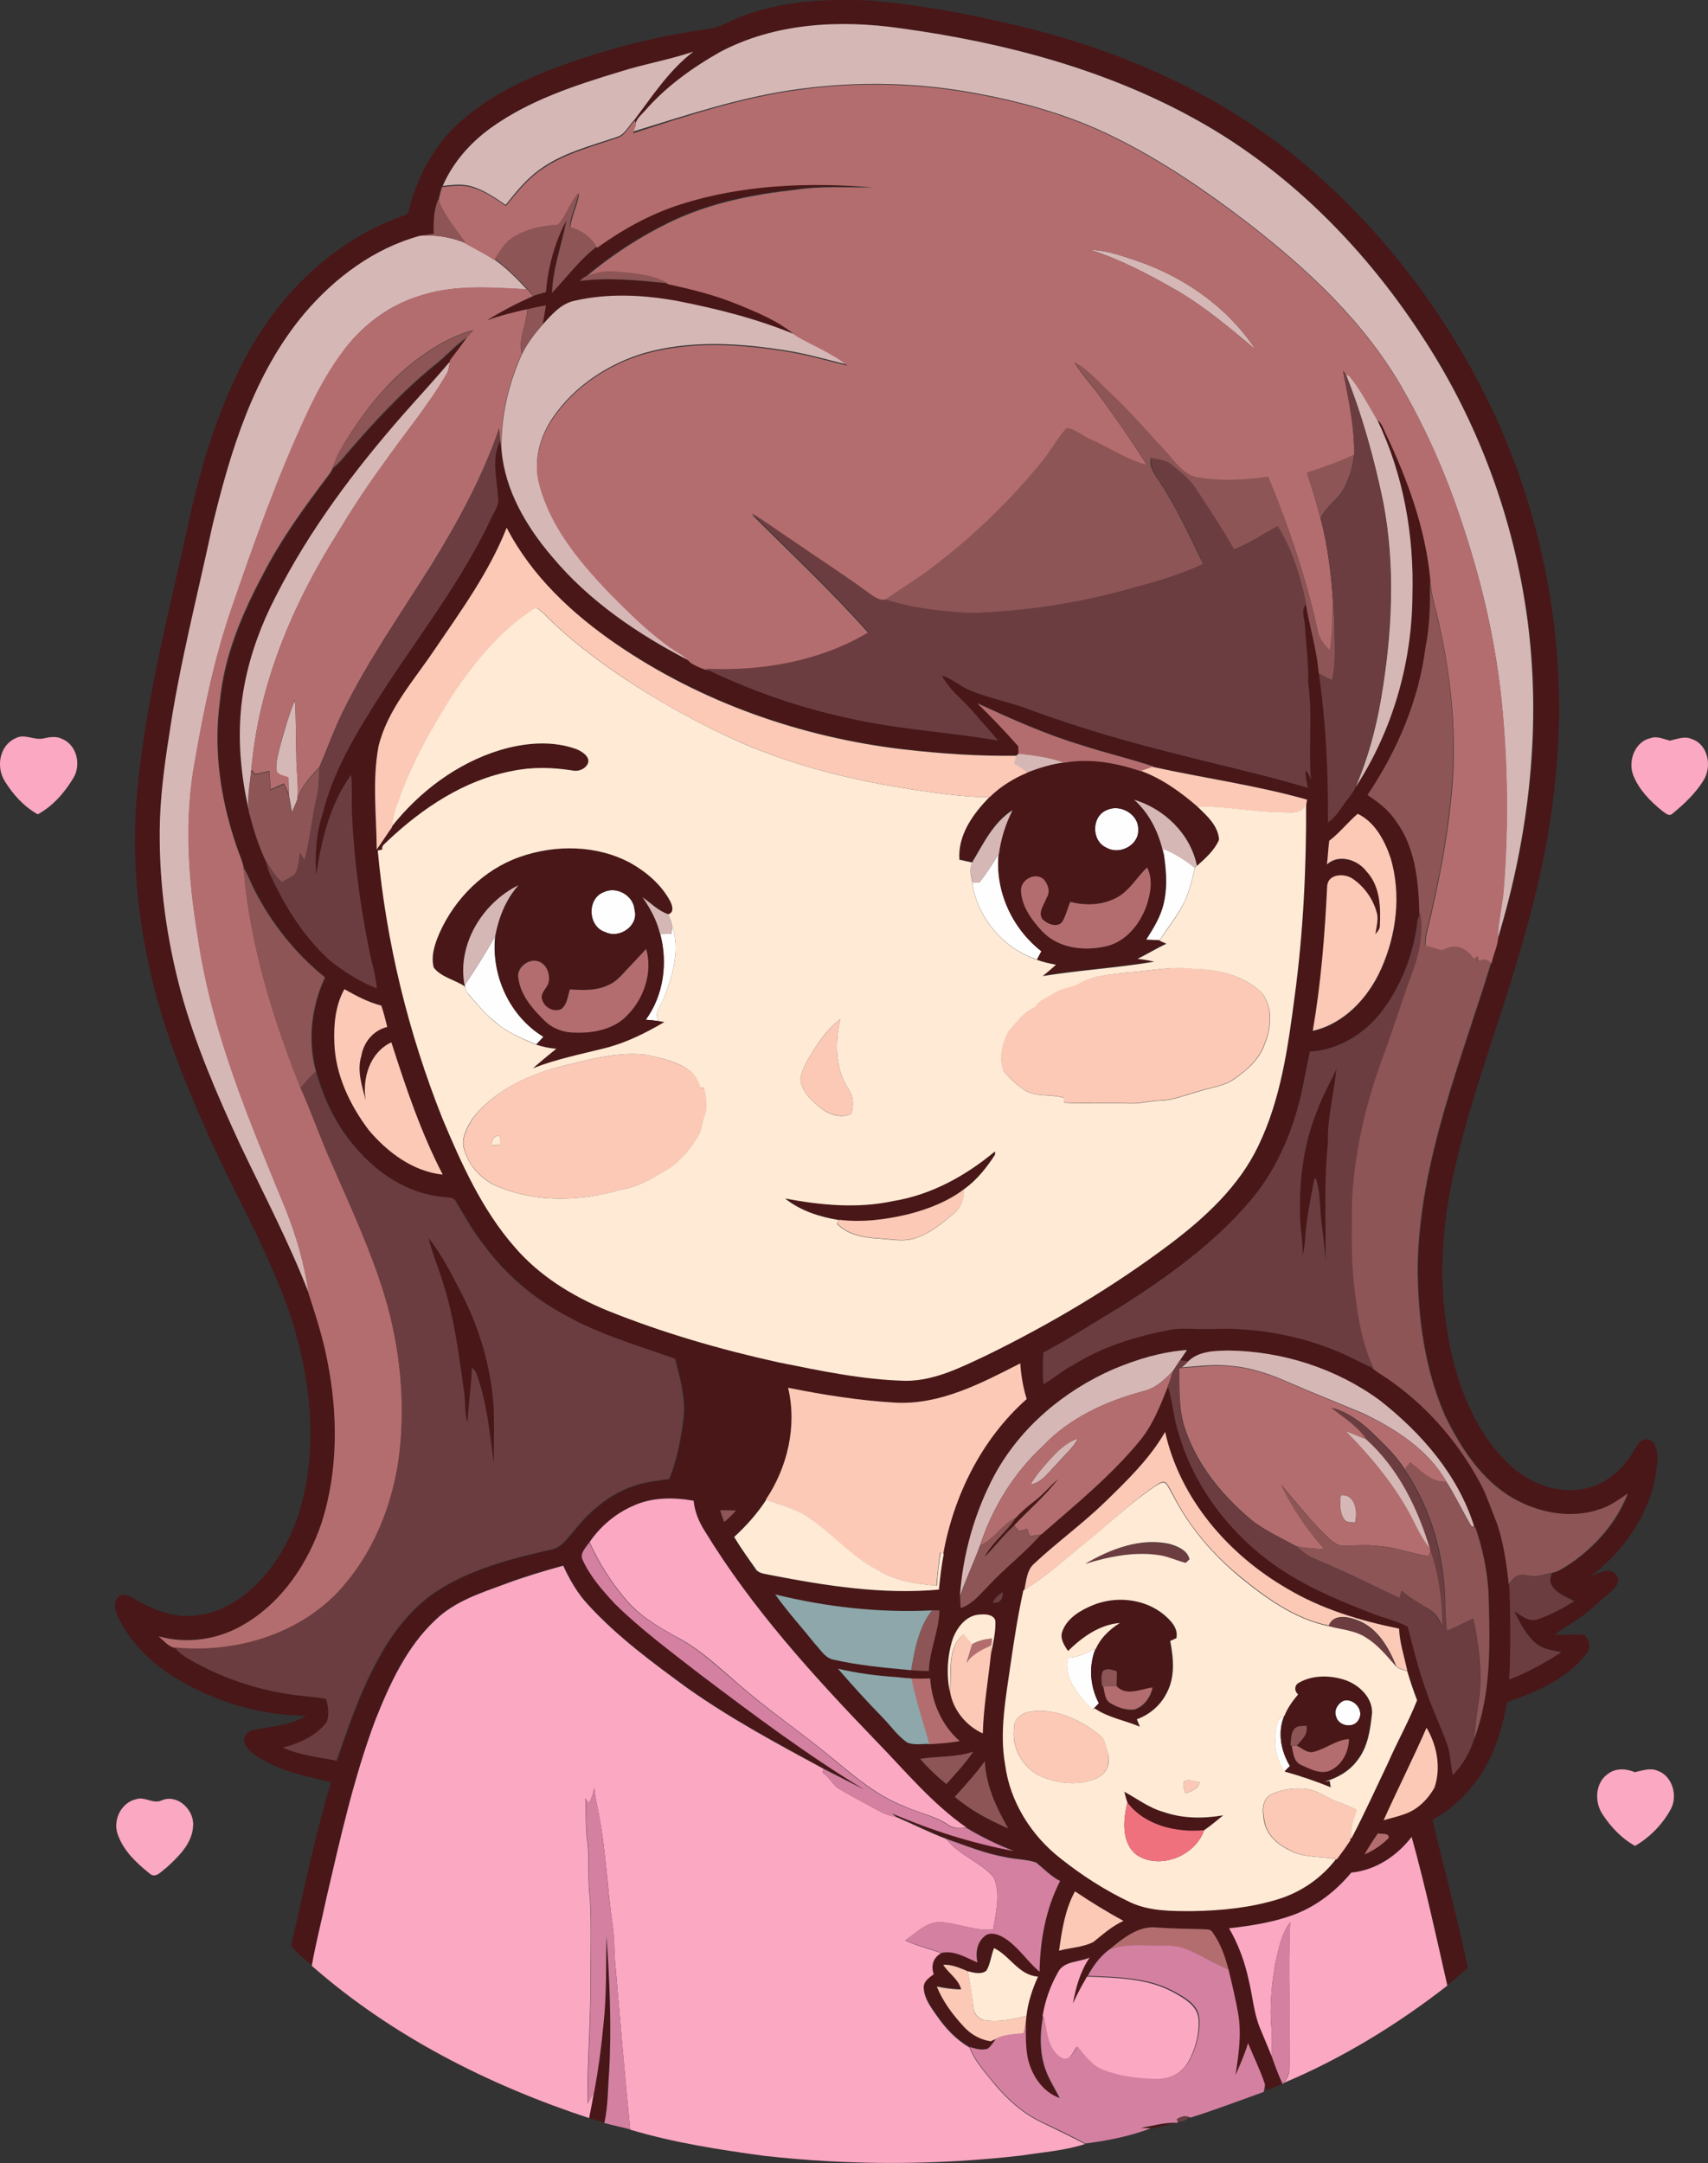 <?xml version="1.0" encoding="iso-8859-1"?>
<!-- Generator: Adobe Illustrator 19.2.0, SVG Export Plug-In . SVG Version: 6.00 Build 0)  -->
<svg version="1.1" id="Layer_1" xmlns="http://www.w3.org/2000/svg" xmlns:xlink="http://www.w3.org/1999/xlink" x="0px" y="0px"
	 viewBox="0 0 665.1 842.3" enable-background="new 0 0 665.1 842.3" xml:space="preserve">
<rect x="0" y="0" width="665.1" height="842.3" fill="#333333" stroke="none"/>
<path fill="#FEFEFE" d="M431.1,315.4c5.2-2.4,12.3,1.7,12.1,7.6c0.4,6.1-7.3,10.1-12.4,7.1C424.8,327.5,424.9,317.8,431.1,315.4z"/>
<path fill="#FEFEFE" d="M453,330.5c4.5,1.8,8.5,4.4,12.3,7.4c-1,4.3-2,8.7-3.9,12.8c-2.5,5.6-6.6,10.3-9.9,15.5
	c-1.7-0.1-3.5-0.2-5.2-0.2c2.4-3.8,4.9-7.7,6.3-12.1c2.1-6.7,1.7-13.8,0.7-20.7C453.2,332.5,453,331.2,453,330.5z"/>
<path fill="#FEFEFE" d="M381.4,343.6c2.8-3.6,5.3-7.4,7.6-11.3c-1.5,14.6,5.2,29.2,16.6,38.2c-0.6,1.1-1.2,2.1-1.7,3.2
	c-13.1-4.3-23.4-16.3-25.3-30C379.3,343.7,380.7,343.7,381.4,343.6z"/>
<path fill="#FEFEFE" d="M235.1,347.4c5-2.5,11.6,1.3,12,6.9c1.7,6.1-5.9,11.4-11.3,8.7C228.9,361,228.4,349.9,235.1,347.4z"/>
<path fill="#FEFEFE" d="M261.8,360.7c3.1,9,0.2,18.9-3.1,27.5c-1,3.1-4.2,5.9-2.3,9.4c-1.7-0.2-3.3-0.4-5-0.5
	c7-9.6,8.6-22.2,5.6-33.5c1.5,0,2.9,0.1,4.4,0.1C261.5,362.9,261.7,361.5,261.8,360.7z"/>
<path fill="#FEFEFE" d="M180.9,383.7c4.2-6.2,8.2-12.6,11.9-19.1c-1.6,15.2,5.6,31.1,18.8,39.1c-0.9,1-1.9,2-2.8,3
	c-5.6-2.3-11.4-4.7-16-8.8c-3.9-3-7-7-10.3-10.7c-0.9-0.9-1.4-2-1.5-3.2L180.9,383.7z"/>
<path fill="#FEFEFE" d="M415.9,645.5c3.8-0.2,7.3-1.6,10.5-3.6l-0.3,1.4c-2.1,6.6-1.4,13.8,1.8,19.9c-0.5,0.5-1.4,1.5-1.9,2
	c-0.1,0.1-0.4,0.4-0.5,0.5C420.1,660.5,414,653.7,415.9,645.5z"/>
<path fill="#FEFEFE" d="M523.1,662.3c4-1.2,8.2,3.6,6,7.3c-1.8,3.6-7.8,2.7-8.8-1.1C519.3,666,520.9,663.4,523.1,662.3z"/>
<path fill="#FEFEFE" d="M497.8,670c0.6-0.8,1.3-1.5,2.3-1.9c-2.7,6.5-1.3,13.8,2.2,19.6c-0.7,0.7-1.4,1.4-2.1,2.1
	C496.2,684.2,495.6,676.6,497.8,670z"/>
<g>
	<g>
		<path fill="#491718" d="M288.3,6.6c16-6.3,33.4-7.2,50.4-6.4c19.6,1.6,38.9,5.3,58,9.9c38.7,9.2,76.2,25.5,107.4,50.6
			c29.1,23.6,53.1,53.4,70.7,86.3c21.8,40.6,33,86.9,32.3,133c-0.4,18.3-2.5,36.6-6.1,54.5c-4.8,23.3-11.9,46-19.3,68.5
			c-6.9,21.1-13.8,42.2-17.6,64.1c-3.7,21.1-3.3,43.1,2.1,63.9c3.8,14.2,10.1,28.2,20.8,38.6c7.2,7.1,17.4,11.7,27.6,10.5
			c8.8-0.9,16.6-6.7,21-14.2c1.5-2.2,2.8-5.7,6.1-5.4c3.2,0.8,3.7,4.7,3.7,7.4c-0.7,18.3-11.6,35-25.9,45.9c2-0.8,4-1.8,6.2-2.1
			c2.3-0.4,4.4,1.7,4.5,3.9c-0.5,2.4-2.6,4-4.3,5.5c-3.7,2.9-7,6.4-10.9,9c-3.1,2.3-6.7,4-9.6,6.5c3.8,0.1,7.6-0.4,11.4,0.1
			c2.5,1.9,2.8,5.4,0.6,7.7c-7.5,9.6-19.3,14.5-30.5,18.4c-2.1,11.2-5.5,22.5-12.6,31.5c-4.5,5.8-9.9,10.9-16.5,14.3
			c4.6,19.3,9.8,38.4,13.8,57.9c-2.9,2-5.3,4.5-8,6.6c-4.4-19.3-8.6-38.8-13.9-57.9c-5.8,7.4-14,13-23.5,13.9
			c-5.9,7.1-13.4,13-22.1,16.3c-8.1,3.1-16.8,4.4-25.5,5.4c3.7,6.3,6.2,13.2,7.7,20.4c1.4,6,1.9,12.3,4.2,18.1
			c1.5,3.7,3.1,7.4,4.6,11.1c1.3,3.8,2.7,7.5,4.4,11.2c-2.2,0.6-4.3,1.5-6.3,2.5c-0.2-0.6-0.5-1.7-0.7-2.3
			c-1.8-5.5-4.5-10.8-6.6-16.1c-1.3,4.3-3.1,8.4-4.9,12.5c1.2-7.8,2.4-15.8,1.1-23.7c-1-5.9-2.4-11.7-3.8-17.4
			c-1.3-5.1-3.1-10.2-6.2-14.6c-0.9-1.6-2.9-1-4.4-1.3c-5.7-0.1-11.4-0.2-17.1-0.6c-7.4-1-13.4,4.3-18.8,8.6
			c-3.7,2.7-6.3,6.5-8.5,10.4c-2,3.4-3.9,6.9-5.5,10.5c1.1-6.3,2.8-12.6,6.5-17.9c-4.1,1.9-10.2,1.2-12.4,5.9
			c-2.9,5.1-4.9,10.8-5.8,16.6c-1.5,7.7-1.6,16,1.6,23.2c1.4,3.1,3.3,6.1,4.8,9.2c-6.9-2.4-11.2-9.2-12.6-16.1
			c-0.7-4.3-0.6-8.8-0.6-13.1c0.1-0.7,0.2-2.2,0.3-3c0.6-5.3,2.3-10.4,4.5-15.3c-7.5-0.4-10.9-8.1-17.1-11.1
			c-1.1,2.9-1.4,6.1-2.9,8.8c-2,1.6-5,0.8-7.3,0.2c-3-1.3-6.1-2.7-9.5-2.5c2.2,3.3,5.9,5.5,7.1,9.4c-3.2,0-6.4-0.5-9.5-1.1
			c2.5,5.9,6.3,11.2,10.7,15.8c2.7,2.9,6.3,5,10.3,5.5c0.5-0.2,1.5-0.7,2-0.9c-1.1,1.3-1.9,2.9-3.3,4c-2.3,0.8-4.7,0-7-0.7
			c-5.1-3-9.3-7.5-12.7-12.3c-2.3-3.3-4.8-6.7-5.1-10.8c-0.3-2.6,2.1-4.1,3.9-5.4c-1.2-3.2-0.3-6.6,2.9-8.2
			c5.1-1.2,9.7,1.8,14.1,3.7c-0.8-3.6-0.2-7.9,2.9-10.3c2.2-1.8,5.3-0.6,7.5,0.7c5.4,3.4,8.9,9.1,13.8,13.2
			c0.2-12.2,2.4-24.4,8-35.3c-3.6-1.8-6.3-4.7-9.3-7.2c-3.9-1.3-8-1.2-12-2.1c-7.9-1.4-15.4-4.5-23-7.1c-6.6-2.6-12.9-5.8-19.4-8.5
			c-0.4-0.3-1.3-1.1-1.7-1.4c15.2,6.4,31,11.6,47.3,14.6c-6.4-2.4-12.6-5.4-18.4-9c-13.5-9.3-24.1-22.2-35.4-33.9
			c-24.3-25.3-48.1-51.5-66.5-81.5c-2.3-3.6-4-7.6-4.4-11.9c-7.9-1.4-16.4-1.5-23.8,2.1c-6.8,3-12.5,8-16.8,14
			c-1.4,2.1-4,4.4-2.5,7.1c2.9,6.3,7.7,11.6,12.4,16.7c10.3,10.2,22,18.8,33.3,27.6c20.8,15.8,41.6,31.5,64,44.9
			c-5.3-2.6-10.6-5.4-15.9-8.1c-18-9.7-36-19.4-52.7-31.2c-13.8-10-27.6-20.2-39.1-32.8c-4.1-4.4-7.1-9.7-9.6-15.1
			c-7.7,2.1-15.4,4.3-22.8,7.2c-9.5,3.5-19.6,6.8-27.1,13.9c-11.2,10.5-17.7,24.8-23.3,38.8c-8.4,22.4-13.6,45.8-19,69
			c-1.9,9-4.2,17.8-5.8,26.8c-2.9-2.2-5.7-4.6-8-7.5c4.8-21.3,9.2-42.7,15.5-63.7c-9.1-2.1-18.4-4-26.6-8.7
			c-3.1-1.8-6.7-3.9-7.3-7.6c0.2-2,1.6-3.8,3.7-4c6.8-1.5,14.4-1.6,20.4-5.6c-19.3-0.1-38.3-6.3-54.3-17
			c-7.8-5.5-14.7-12.7-18.8-21.4c-1-2.4-2.2-5.6,0-7.8c1.9-1.8,4.4-0.5,6.2,0.6c7.3,4.4,15.8,7.8,24.5,6.5
			c13.4-1.5,24.2-11.3,31.3-22.1c10.7-16.1,13.6-36.1,12.7-55.1c-0.9-17.3-5.1-34.3-11.6-50.3c-7.3-18.4-17-35.8-25.3-53.7
			c-8.7-18.9-16.9-38.3-22.5-58.4c-7.3-26.6-10.5-54.5-7.8-82C57,271,66.6,235.4,74.3,199.5c4.4-19.4,10.4-38.6,19.3-56.4
			c12.3-25,32.7-46.7,58.8-57.3c2.1-1.1,4.6-1.4,6.5-2.8c3.3-13.9,10.3-27.2,21.4-36.5c13.1-11.3,29.3-18.1,45.6-23.5
			c16.2-5.4,32.9-9.4,49.8-11.7C280.2,10.9,284.1,8.1,288.3,6.6z M280.1,20.4c-10.8,6.1-21.1,13.5-28.9,23.1
			c-1.3,1.5-2.9,2.8-3.5,4.7c-0.1-0.4-0.4-1.2-0.5-1.6c6.9-9.4,13.5-19.3,22.9-26.5c-9.3,3.2-19.1,4.8-28.5,7.8
			C224,33.2,206.2,39,191.2,49.7c-8.1,5.8-14.9,13.5-18.9,22.7l-0.4,0.1c-0.5,1.7-1,3.5-1.3,5.3c-1.8,4.2-1.8,8.8-1.7,13.2
			c-1.8,0.3-3.5,0.6-5.3,0.9c-17.8,4.8-33.2,16.4-45,30.2c-19.8,23.5-28.9,53.6-35.9,83c-5.7,27.1-12.8,54-16.8,81.5
			c-1.9,12.1-3.5,24.3-3.6,36.6c-0.3,21.2,2.7,42.4,8.2,62.8c5.6,20.5,14.1,40.1,23,59.4c9.1,19.3,19.1,38.1,26.8,58
			c2.8,8.8,5.7,17.5,7.4,26.6c4,20.7,4.2,42.5-2.2,62.7c-5.3,15.8-15.2,30.7-29.7,39.4c-10,6.2-22.6,8.2-33.9,5
			c2,1.6,3.7,4.1,6.5,4.5c1.9,2.5,4.7,4,7.3,5.6c13.1,7.3,27.7,11.8,42.6,13.3c3,0.3,6,0.4,9,1.2c0.7,2.8,1.2,6.2,0.2,9
			c-4.1,5.4-10.6,8.4-17.1,9.9c6.6,3,13.9,3.7,20.9,5.1c4.3-12.4,8.5-25,14.6-36.6c5.7-11.3,13.3-21.9,23.9-29.1
			c13.3-8.8,29.1-12.9,44.5-16.4c4.4-0.6,6.8-4.5,9.5-7.5c6-7.6,13.6-14.1,22.9-17.3c4.5-1.6,9.4-2.1,14.1-2.8
			c3.1-7.7,4.6-15.8,5.6-23.9c0.8-7.8-1.4-15.5-3.3-22.9c-14.5-5.2-29.5-9.4-43-17.1c-12.4-6.7-23.3-16.1-31.6-27.4
			c-4-5.2-7.2-10.9-10.6-16.5c-0.8-2-3.2-1.6-4.9-2c-13.6-1.1-25.9-9.1-34.5-19.5c-7.4-8.4-12.2-18.7-15.2-29.4
			c-3.3-12.2-1.8-25.4,3.5-36.7c-11.6-9.3-21-21.2-27.7-34.5c-1.3-2.8-2.5-5.6-4-8.3c-0.6-2.8-1.8-5.3-2.7-8
			c-6.3-18.1-9.2-37.6-6.5-56.6c1.7-17.5,8.7-34,16.8-49.4c7.1-13.7,16.2-26.3,25.5-38.6c0.6-0.8,1.2-1.7,1.6-2.7
			c2.1-1.7,3.9-3.8,5.7-5.9c10.4-12.2,21.4-24,33.9-34.2c4.6-3.6,8.4-8.1,13.3-11.3c-2.3,3.2-4.7,6.3-7,9.4l0,0.4
			c-6,7-12.2,13.8-18.2,20.7c-19.1,21.7-36.7,45.1-49.8,71.1c-5.5,10.7-9.6,22-12,33.7C92,282.8,93.1,300,97,316.4
			c1.8,6.5,3.7,13.1,6.7,19.2c0.6,3.7,2.5,6.9,4.1,10.2c5.2,10.3,11.8,20,20.3,27.8c5.6,4.6,11.8,8.6,18.6,11.2
			c-0.4-4.5-1.6-8.8-2.6-13.2c-3.8-18.3-6.3-36.9-7.1-55.6c-0.1-4.8,0.2-9.5-0.3-14.3c-8.2,11.4-11.7,25.5-13.6,39.3
			c-0.5-8.1-0.1-16.3,2.5-24.1c3.3-13.5,9.9-26,17.2-37.8c15.5-25.7,34.9-49,47.9-76.2c1.3-3.2,3.9-6.2,3.2-9.8
			c-0.5-7.1-2.6-15,0.9-21.6c0.1,1.2,0.3,2.4,0.4,3.6c1.3,15.7,9.6,29.9,19.7,41.6c14.5,17.4,33.7,30.3,53.6,40.6l0.4,0.4
			c2,1.1,4,2.1,6.1,2.7l-0.3,0c17.8,8.6,36.6,15.2,56,19.3c19.1,4.4,38.8,5.3,58,8.7c-3.3-3.9-6.7-7.6-10-11.5
			c-4-4.6-9.1-8.3-11.9-13.8c4,1.1,7.1,4.1,10.9,5.7c7.6,3.2,15.7,4.6,23.4,7.6c19.4,7.2,39.4,12.9,59.5,17.8
			c16.2,4.2,32.7,7.8,48.7,12.6c-0.6-2.2-1-4.5-0.9-6.8c1.1,1,1.6,2.4,2.1,3.7c-1.1-12.6,0.6-25.3-1.1-37.8
			c0.2-7.6-0.8-15.1-1.3-22.6c-0.1-2.7-1.7-5.9,0.6-8.1c1.5,9,4.3,17.8,5,26.9c2.7,19.2,3.7,38.6,3.5,58c3.4-2.3,5.2-6,7.7-9.1
			c1.1-1.5,2.3-2.8,3-4.6c14.3-22,21.9-48.2,22.1-74.4c0.7-23.6-3.5-47.5-13.8-68.8c1.8,1.1,2.3,3.2,3.2,5
			c8.6,18.1,15.7,37.4,17.5,57.5c0,8.7,0.1,17.5-1.4,26.2c-2.6,20.7-11,40.3-22.6,57.6c4.2,2.8,8.4,6,11.2,10.3
			c7.5,10.3,8.8,23.4,9,35.8c-0.7,1.4-1.3,2.9-1.4,4.5c-1.7,12.4-6.5,24.6-14.3,34.5c-6.7,8.3-16.6,14.2-27.4,14.9
			c-1.2,5.6-2.2,11.1-3.4,16.7c-3.5,15.4-10,30.4-20.6,42.3c-13.7,15.9-30.9,28.3-48.5,39.6c-10.4,6.2-20.6,12.9-31.3,18.6
			c-0.2,4.1-0.2,8.2,0,12.3c4.1-2.3,7.7-5.6,12-7.7c11.4-7.1,24.4-11,37.5-13.5c3.3-0.5,6.6-0.4,9.9-0.3c5.6,0.2,11.3-0.3,17,0.1
			c13.3,0.7,26.5,3.7,38.8,8.9c4.5,1.9,8.8,4.4,13.4,6.3c2.4,2,5.2,3.5,7.8,5.4c15,10.8,27.1,25.4,35.4,41.8
			c1.9,4.4,3.5,8.9,5.3,13.3c2.5,7.6,3.7,15.6,4.5,23.6c0.6,12.3,0.6,24.6,0,37c7.2-2.7,13.9-6.5,20.3-10.6c-3.5-0.7-7.3-1.1-10-3.5
			c-3.9-3.3-6.2-8-8.4-12.5c2.8,1.7,5.8,4.5,9.4,3.1c4.9-1.7,9.6-4.2,14-7c-4.1-2-11.7-5.1-8.6-10.9c3-0.5,5.4-2.4,7.8-4
			c9.6-6.6,17.7-15.9,21.8-26.9c-3.4,2.3-6.7,4.8-10.6,6c-11.2,4-23.9,1.7-34.1-4.2c-12.2-7.1-20.2-19.4-26.3-31.8
			c-8.2-18.4-10.8-38.7-10.8-58.7c0.8-41,16.8-79.4,28.6-118c0.6-3.1,2.1-6.1,2.5-9.3c12.3-40.5,17.3-83.6,11.4-125.6
			c-5.4-38.3-19-75.5-40.1-107.9c-22.2-34.5-51.9-64.8-87.8-85c-35.6-20-75.8-30.6-116.1-36.1C326.9,7.6,301.6,8.9,280.1,20.4z
			 M197.3,205.5c-6.8,17.3-17.9,32.5-28.3,47.8c-7.9,11.9-18.1,23-21.6,37.3c-2.5,13.3-0.8,26.8-0.7,40.2c2-2.9,3.9-5.8,5.9-8.6
			l0.1-0.4c10.8-13.6,25.4-24.6,42.1-29.7c9.7-2.9,20.6-3.9,30.2-0.2c2.2,1,5.5,3.3,3.7,6c-1.3,1.9-3.7,2.6-5.9,2.1
			c-7.6-1.2-15.5-1.4-23.1,0.2c-18.7,3.4-35,14.3-48.6,27.2c-0.8,1-2.7,1.8-2.1,3.4c-0.5,0.1-1.4,0.3-1.8,0.4
			c3.3,35.8,11.9,71,25.2,104.4c7.3,17.7,15.4,35.5,28.1,50c9.6,11.2,22.5,19.1,36,24.7c21.6,8.7,44,15.2,66.7,20.2
			c16.4,3.2,32.8,6.8,49.6,7.2c11.3-0.1,21.6-5.4,31.6-10c25.1-12.3,49.2-26.6,71.5-43.4c13.6-10.2,26.6-22.3,34.1-37.9
			c8.8-18.1,11.6-38.4,14.2-58.1c3.3-24.9,4.6-50.1,4.5-75.3c0.1-0.4,0.2-1.2,0.3-1.7c-19.8-5.6-40.2-8.4-60.3-12.8l0.5-0.2
			c-9.1-3-18.5-5.1-27.6-8.2c-14.1-4.2-27.5-10.2-40.9-16.4c5.4,5.4,10.8,10.9,16,16.5c0,0.7,0.1,2.2,0.1,2.9c-0.3,0.2-0.8,0.7-1,1
			c-14.8,0.3-29.5-0.8-44.2-2.5c-39.6-4.7-78.5-18.4-111.5-40.9C222.8,239,206.9,224.3,197.3,205.5z M517.6,327.4
			c-0.4,3.1-0.5,6.3-0.8,9.4c4.6-4.2,12-1.9,15.4,2.7c5.4,5.7,5.6,14.1,5.2,21.5c-0.2,1.2-1.2,2.1-1.7,3.1c0.3-3,1.4-6,0.4-8.9
			c-1.5-5.2-4.9-9.9-9.4-12.9c-3.2-2.2-9.5-1.9-9.8,2.9c-0.9,18.9-2.4,37.8-5.6,56.4c12.3-2.8,21.6-12.9,26.6-24.1
			c6-13.4,8-29,3.7-43.2c-2.3-6.8-6.2-13.9-12.8-17.2C524.9,320.2,521.8,324.4,517.6,327.4z M130.2,406.1c0.4,12.5,6,24.3,13.5,34
			c7.2,8.6,17.2,16,28.7,17.2c-8.5-16.4-14.4-34-20-51.5c-8.4,3.9-11.4,14.1-10,22.6c-1.3-5.6-3.5-11.5-1.7-17.3
			c0.9-5.3,4.7-10,10.1-11.3c-0.7-2.8-1.4-5.6-2.3-8.3c-5.1-1.3-9.8-3.8-14.4-6.4C130.5,391.5,129.9,398.9,130.2,406.1z
			 M433.7,533.1c-19.3,8.4-36.4,22.7-46.4,41.4c-7.7,14.5-12.3,30.7-13.4,47.1c-0.1,1.5,0.1,3,0.2,4.5c4.6-1.5,7.6-5.5,10.9-8.8
			c6.4-6.9,14-12.6,20.2-19.7l0.2,0c13.3-11.5,27.1-22.8,38.4-36.5c5.2-6.3,8.2-14,11.1-21.5c2,5.9,2.3,12.3,4.2,18.2
			c5.6,19.7,18.3,37,34.5,49.4c11.8,9.1,25.6,15,39.4,20.4c5,2.1,10.6,3.1,15.4,5.8c2.2,8.6,4.3,17.3,7.4,25.6
			c2.3,6.8,5.6,13.3,7.9,20.1c1.5,3.8,1.3,8,2.2,12c3.7-3.9,6.6-8.7,8.2-13.8c6.9-18.3,6.2-38.1,5.6-57.3
			c-0.5-8.6-2.3-17.1-5.1-25.2l-0.4-0.1c-6.2-20.1-20.5-36.6-36.8-49.3c-16.9-12.4-37.8-19.1-58.7-19.4c-5.4,0.1-11.6,0.1-15.8,4.1
			c-0.8-0.1-2.5-0.3-3.3-0.3c0.9-1.3,1.8-2.7,2.7-4C452.4,526.3,442.8,529.2,433.7,533.1z M348.7,546.2c-14-0.8-28-3-41.8-5.8
			c3.5,15-0.2,31-8.7,43.6c-3.5,5.4-7.7,10.2-12.5,14.5c2.5,4.2,5.4,8.2,8.1,12.3c1.1,2,3.7,2,5.7,2.5c21.6,4.2,43.7,7.8,65.7,5.7
			c0.5-4.7,1-9.3,1.9-13.9c4.1-22.9,15-44.8,32.5-60.3c-1.4-4.5-2.2-9.2-2.5-13.9C382.2,538.6,366.3,547.1,348.7,546.2z
			 M453.7,557.6c-6.1,10.6-15,19.2-23.8,27.6c-8.7,8.4-18.5,15.4-27.3,23.7c-3,2.6-3.1,6.7-3.9,10.3c-2.1,9.5-3.5,19.2-5,28.9
			c-1.7,12.9-4.3,26-2.1,39c1.9,14.4,10.2,27.6,21.6,36.5c8.4,6.6,17.4,12.4,27,17c7.6,3.6,16.2,3.5,24.4,3.5
			c11.2-0.2,22.4-1.3,33.2-4.6c8.9-2.7,16.9-8.2,22.6-15.6l0.2,0c1.9-2.5,3.7-5,5.4-7.6l-0.4-0.2l0.9-0.6c5-9.4,9.3-19.2,14-28.9
			c3.6-8.3,8.1-16.2,11.4-24.6c-1.3-3.8-2.7-7.5-3.8-11.3c-1.1-5.5-2.9-10.9-3.2-16.5c-15.2-3.1-30.2-7.7-43.6-15.6
			C478.4,605.4,459.5,583.7,453.7,557.6z M280.4,588.1c0.5,1.5,1,3,1.6,4.5c1.7-1.3,3.2-2.8,4.6-4.5
			C284.5,588.1,282.4,588.1,280.4,588.1z M386.6,624c2.8,0.6,4-1.5,3.9-4C388.8,620.9,387.4,622.2,386.6,624z M301.9,620.9
			c4.8,6.8,10.3,12.9,15.5,19.3c2.2,2.2,3.9,5.5,7.2,6c9.9,2.3,20.1,3.1,30.1,4.1c2.3,0.1,4.6,0.2,6.9,0.3c0.2-8.1,4-15.6,4.1-23.6
			c-0.7,0-2.1,0-2.9,0C342.5,628.1,321.8,625.8,301.9,620.9z M371,638.2c-2.1,6.5-2.5,13.6-1.1,20.4c1.1,7.2,6.2,13.5,12.7,16.5
			c0.4-10.4,2.1-20.6,3.2-31c0.9-4.3,1.9-8.6,1.7-13c-0.8-2.4-3.7-2.5-5.8-2.4C376.4,628.8,372.6,633.6,371,638.2z M326.3,649.8
			c5.6,6.6,11.5,12.9,17.5,19.2c3.1,3.2,5.7,7,9.4,9.6c2.7,1.2,5.8,0.5,8.7,0.6c4-0.3,8-0.5,11.9-1.2c-7-6.1-11-15.2-11.5-24.4
			c-4.2,0.2-8.5,0-12.7-0.4C341.7,652.6,333.9,651.6,326.3,649.8z M555.5,672.8c-5.3,12.1-11.3,23.9-16.8,36
			c2.7-0.8,5.5-1.5,8.2-2.4c5-1.7,9.1-5.8,11.6-10.3C561.2,688.4,559.6,679.7,555.5,672.8z M358.3,684.9c3.1,3.6,6.6,6.8,10.2,9.9
			c3.6-4.1,7.4-8.1,10.5-12.6C372.3,684.5,365.2,683.8,358.3,684.9z M371.8,699.7c6.1,5.3,13.4,9.1,20.8,12.3
			c-4.6-8.1-8.7-16.8-9.1-26.2C380,690.8,375.9,695.2,371.8,699.7z M531.4,722.1c3.5-1.5,6.7-3.7,9.3-6.5c0.1-2.2-2.8-1.2-4.2-1.8
			C534.7,716.6,533,719.3,531.4,722.1z M412.4,759.6c4.4-1.1,9.2-1.2,13.3-3.4c3.7-3,7.3-6.3,11.7-8.2c-6.5-3.5-12.7-7.4-18.9-11.5
			C414.7,743.5,413.6,751.7,412.4,759.6z"/>
	</g>
	<path fill="#491718" d="M264.8,79.3c24.1-7.8,49.9-8.7,74.9-6.6c-9.9,0-20-0.6-29.9,0.9c-16.6,1.8-33.3,5.1-48.4,12.3
		c-12.2,5.9-23.7,13.3-34.1,22.2c-0.4,0.3-1.2,1-1.6,1.4c11.5-1.5,23-0.2,34.4,0.9c9,2,18,4.3,26.6,7.7c8.1,3.3,16.3,6.6,23,12.4
		c-14.7-6.3-30.4-10.2-46.1-13.2c-13.2-2.5-26.8-3.2-40-0.1c-5.3,1.1-9,5.5-12.5,9.3c0.5-2.5,0.9-5,1.3-7.5c-2.4,0.5-4.8,1-7.2,1.5
		c-5.4,1.2-10.7,2.5-15.8,4.4c5.8-3.6,11.8-6.8,18.1-9.5c1.6-0.6,3.3-1,4.9-1.5c0.7-9.7,3.3-19.3,8-27.9c-1.8,9.4-5.3,18.5-5.6,28.2
		c5.7-6,10.7-12.8,17.3-17.9C242.2,89.1,253.1,83,264.8,79.3z"/>
	<g>
		<path fill="#491718" d="M414.5,296.9c10-1.8,20.2,0.1,29.8,3.3c8.2,3,15.4,8.2,21.9,13.8c3.6,3.6,8.1,7.5,8.5,13
			c-1.8,4.1-5.3,7.2-8.6,10.2c-2.5-12.4-12.6-22.1-24.5-25.8c6.3,5.6,10,13.6,11.6,21.7c1,6.8,1.4,14-0.7,20.7
			c-1.4,4.4-3.8,8.3-6.3,12.1c1.7,0.1,3.5,0.1,5.2,0.2c0.9,0.4,1.8,0.8,2.7,1.2c-3.8,1.8-7.4,4-11.2,5.9c2.2,0.2,4.4,0.6,6.5,1.1
			c-14.4,2.4-29.1,3.3-43.5,5.6c1.8-1.4,3.5-2.9,5.2-4.4c-2.4-0.6-4.9-1-7.3-1.9c0.6-1.1,1.1-2.1,1.7-3.2
			c-11.5-8.9-18.2-23.6-16.6-38.2c0.8-5.9,2.6-11.6,5.3-16.9c-7.4,4.9-11.3,13-15.7,20.3c-1.7-0.4-3.4-0.8-5-1.1
			c-0.7-9.6,5.4-17.9,11.7-24.4c4.2-4.1,9.4-7.3,14.8-9.6C404.8,299,409.6,297.5,414.5,296.9z M431.1,315.4
			c-6.1,2.3-6.2,12.1-0.2,14.7c5.1,3,12.7-1,12.4-7.1C443.4,317.1,436.3,313,431.1,315.4z M435.1,349.4c-5.6,3.1-12.3,3.4-18.4,1.8
			c-1.1,2.5-1.6,5.4-3.1,7.7c-2,2.6-5.9,0.9-7.8-1c-1.8-2.7,0.8-5.6,1.6-8.2c1.5-2.3,0.6-5.4-1.1-7.3c-3.3-2.9-9.2,0.3-8.8,4.6
			c0.4,6.1,4.3,11.5,8.4,15.8c6.4,6.7,16.6,7.7,25.1,5.6c7.5-2,12.7-8.6,15.3-15.5c1.6-4.8,2.7-10.4,0.3-15.1
			C442.7,341.5,440,346.6,435.1,349.4z"/>
	</g>
	<g>
		<path fill="#491718" d="M202.4,333.7c14-4.9,30.1-4.7,43.3,2.4c6.2,3.5,11.8,8.4,15.3,14.7c0.9,1.6,1.8,4.6-0.7,5.2
			c-3.9-1.3-6.7-4.3-10-6.6c3,4.3,5.5,9,6.8,14.2c3,11.3,1.4,23.9-5.6,33.5c1.7,0.1,3.3,0.3,5,0.5c0.6,0.1,1.7,0.3,2.3,0.4
			c-7.2,4.3-14.8,8.1-22.9,10.1c-9.5,2.4-19.1,4.3-28.3,7.9c3-2.6,6-5.2,9.1-7.6c-2.7-0.2-5.3-0.8-7.8-1.6c0.9-1,1.9-2,2.8-3
			c-13.2-8-20.4-23.9-18.8-39.1c1.3-7.3,4.1-14.3,9.1-19.9c-14.1,6.9-24,23.2-21,39l0.1,0.4c-3.9-2.6-9.1-3.5-12.1-7.3
			c-1.2-4.5,0.4-9.3,2.2-13.4C177.1,349.9,188.4,338.6,202.4,333.7z M235.1,347.4c-6.7,2.5-6.2,13.6,0.7,15.6
			c5.5,2.7,13.1-2.6,11.3-8.7C246.7,348.7,240.1,345,235.1,347.4z M251.6,369.5c-2.1,2.4-4.4,4.6-6.6,6.9c-2.5,2.5-4.6,5.5-8,7
			c-4.7,2.4-10.1,2.1-15.2,1.8c-0.8,2.7-1,5.9-3.4,7.7c-2.9,1.2-6.4-0.5-7.3-3.5c-1.1-2.5,1.5-4.4,2.3-6.5c0.9-3-0.2-7-3.3-8.4
			c-4-1.9-9.4,2.1-8.3,6.5c0.9,6.4,5.3,11.6,9.8,16c3.1,3.2,7.6,5,12.1,5c7.4,0.3,15.7-1.3,20.8-7.1
			C250.9,388.5,254.2,378.4,251.6,369.5z"/>
	</g>
	<path fill="#491718" d="M520.4,416.2c-0.9,9.7-3.5,19.1-3.2,28.9c-1.6,15.3-0.8,30.6-0.9,46c-0.5-5.5-1-11-1.8-16.5
		c-0.5-5-0.3-10.2-1.8-15.1l-0.7-0.8c-1.2,6.1-2.5,12.2-3.2,18.4c-0.6,3.9-0.4,8-1.5,11.9c0.2-5.7-1.2-11.2-1-16.9
		c-0.3-13.5,1.6-27.3,6.8-39.9C515,426.7,518,421.6,520.4,416.2z"/>
	<path fill="#491718" d="M387.4,448.4c0,0.3,0.1,0.8,0.1,1.1c-3.3,5.1-7.1,10-12.1,13.5c-6.3,4.8-13.7,7.7-21.3,9.7
		c-8.9,2.2-18.2,3.4-27.4,2.3c-7.5-1.2-15-3.6-21-8.4c13.8,2.7,28.2,4,42.1,1C362.6,465.2,376.1,457.9,387.4,448.4z"/>
	<path fill="#491718" d="M166.9,482.1c4.8,6,8.4,12.9,11.9,19.7c7.8,14.5,12.7,30.7,13.5,47.2c0.1,7,0,14,0,21
		c-1.6-12-2.7-24.3-7-35.8c-0.4-0.4-1.1-1.3-1.5-1.7c-0.3,7.2-1.4,14.3-1.7,21.4c-1.3-3.9-0.7-8-1.4-12c-2-14.3-3.8-28.7-8.2-42.5
		C170.8,493.7,168.2,488.1,166.9,482.1z"/>
	<path fill="#491718" d="M402.4,584.9c3.5-2.6,6.3-6,9.6-8.9c-5.1,6.6-11.5,12-17.2,18.1c-4.2,3.7-7.4,8.3-11.5,12.2
		c3-5.8,8.6-9.6,12-15.1C397.5,588.9,399.9,586.7,402.4,584.9z"/>
	<g>
		<path fill="#491718" d="M425.7,625c8.9-3.6,19.9-2.5,27.3,3.8c2.7,2.3,5.7,5.3,4.9,9.2c-0.6,0.3-1.8,0.8-2.4,1.1
			c1.3,6.8,2,14.2-1.5,20.5c-2.4,4.6-6.6,8.1-11.5,10c0.4,1,0.8,1.9,1.2,2.9c-5.9-2.5-12.4-3.5-17.7-7.2c0.5-0.5,1.4-1.5,1.9-2
			c-3.2-6.1-4-13.3-1.8-19.9c1.8-4.9,5.6-8.6,9.9-11.3c-8,0.6-14.7,5.5-20.2,10.9c-1.5-2.2-3.3-4.9-2.2-7.7
			C415.6,630,420.8,627,425.7,625z M429.4,650.8c-0.8,1.9-0.3,4-0.3,6l0.5,0c0.6,2.3,0.6,5.2,2.9,6.6c2.7,1.6,6,2.7,9.2,2.5
			c3.8-1.1,6.5-4.8,7.2-8.6c-4.6,0.6-10.4,3.6-14.1-0.6c0.1-1.9,0.1-3.8,0.1-5.7C433.1,650.3,431,649.4,429.4,650.8z"/>
	</g>
	<g>
		<path fill="#491718" d="M505.9,655.2c5.3-3.1,12-2.9,17.7-1.1c5.4,1.9,10.7,6.7,10.5,12.8c-0.7,6.5-1.6,13.3-5.8,18.6
			c-3.1,4.1-7.8,6.8-12.7,8.2c0.5-0.1,1.5-0.2,2-0.3l0.4,2.5c-5.8-2.4-11.7-4.4-17.8-6.1c0.7-0.7,1.4-1.4,2.1-2.1
			c-3.5-5.8-4.9-13.2-2.2-19.6c1.2-3.1,3.2-5.8,5.3-8.3C504,658.5,504.1,656.1,505.9,655.2z M523.1,662.3c-2.2,1.1-3.8,3.8-2.8,6.2
			c1,3.8,7,4.7,8.8,1.1C531.3,665.9,527.1,661,523.1,662.3z M503.9,673.4c-1.4,1.8-1.1,4.2-1.4,6.4h0.5c0.5,2.7,0.7,6.2,3.7,7.5
			c3.3,1.5,7,3.5,10.7,2.4c5-2,7.8-7.3,7.9-12.5c-5,0.3-8.9,3.7-13.5,4.9c-2.6,0.9-4.6-1.3-6.7-2.4c1.9-2.2,4.4-4.4,3.7-7.7
			C507,672.2,505.1,671.9,503.9,673.4z"/>
	</g>
	<path fill="#491718" d="M437.8,697.7c5,2.8,9.7,6.3,15.3,7.9c7.4,2.7,15.5,2.6,23.2,1.3c-2.4,2-4.8,4-7.4,5.8
		c-10.7,1-23.1-1.8-29.9-10.8C438.5,700.5,438.1,699.1,437.8,697.7z"/>
	<path fill="#491718" d="M236.1,754c1.2,17.6,2,35.3,1,53c-0.5,6.5-0.4,13.1-1.8,19.5c-2-0.5-4-1.1-6-1.7c0.7-3.4,1.3-6.7,1.9-10.1
		c1.6-8.7,2.8-17.6,3.6-26.4C236.2,776.9,235.8,765.4,236.1,754z"/>
	<path fill="#491718" d="M444.2,828.8c4.4-0.8,8.8-2.1,13.4-2c-3.2,0.6-6.3,1.6-9.5,2.2C447.1,828.9,445.1,828.8,444.2,828.8z"/>
</g>
<g>
	<path fill="#D5B7B6" d="M280.1,20.4c21.5-11.5,46.8-12.8,70.5-9.4c40.3,5.5,80.5,16.1,116.1,36.1c36,20.2,65.6,50.5,87.8,85
		c21.1,32.4,34.8,69.6,40.1,107.9c5.8,42.1,0.9,85.2-11.4,125.6c0-7,2-13.7,2.4-20.7c1.8-24,1.5-48.1-0.9-72
		c-2.3-22.4-7.3-44.5-14.3-65.9c-6-18.9-13.7-37.2-23.5-54.4c-14.9-26.7-37.7-47.9-61.7-66.4c-16.1-12.3-33-23.8-51.2-32.8
		c-16.5-8.2-34.3-13.4-52.4-16.8c-23-4.5-46.7-5.1-70-2c-22.4,2.9-43.8,10.1-65.3,16.7c0.4-1.1,0.8-2.2,1.2-3.3
		c0.6-2,2.2-3.3,3.5-4.7C259.1,33.9,269.4,26.5,280.1,20.4z"/>
	<path fill="#D5B7B6" d="M241.5,27.9c9.4-3,19.1-4.6,28.5-7.8c-9.4,7.2-15.9,17.2-22.9,26.5c-2.3,2.3-3.7,5.9-7.1,6.8
		c-10.3,3.5-21.2,6.2-30.1,12.8c-5.1,3.7-9.1,8.7-13,13.6c-4.2-2.9-8.6-5.9-13.5-7.3c-3.6-1-7.4-0.5-11-0.1
		c4-9.2,10.8-16.9,18.9-22.7C206.2,39,224,33.2,241.5,27.9z"/>
	<path fill="#D5B7B6" d="M118.6,122c11.8-13.9,27.2-25.4,45-30.2c6-0.5,12.2,0.5,17.7,2.9c3.7,2,7.5,4,11.1,6.3
		c4.8,3.3,8.8,7.5,12.8,11.7c-13.6-0.7-27.5-1.9-40.7,2.2c-12,3.4-22.6,11-30.1,20.9c-5.8,7.6-10.5,16-14.5,24.6
		c-11.6,24.7-20.8,50.5-29.6,76.3C83.6,255.9,79.5,276,76,296c-4.3,22.8-2.7,46.2,1.1,68.9c5.3,36.9,20.1,71.5,34.1,105.8
		c4.2,10.5,7.4,21.5,9,32.8c-7.7-19.9-17.7-38.8-26.8-58c-8.9-19.3-17.4-38.9-23-59.4c-5.5-20.5-8.4-41.6-8.2-62.8
		c0.1-12.3,1.7-24.5,3.6-36.6c4-27.5,11-54.4,16.8-81.5C89.7,175.7,98.8,145.5,118.6,122z"/>
	<path fill="#D5B7B6" d="M424.6,97.3c5.9,0.1,11.5,2.1,17,3.9c18.9,6.2,36.3,18.2,47.3,34.9c-9.9-8.3-19.8-16.7-31-23.2
		C447.2,106.8,436.3,101,424.6,97.3z"/>
	<path fill="#D5B7B6" d="M223.8,117.1c13.1-3,26.8-2.3,40,0.1c15.7,3.1,31.3,7,46.1,13.2c6.7,3.8,14,6.7,20.1,11.6
		c-7.7-1.9-15.3-4.1-23.1-5.4c-18.4-3-37.6-4.3-55.8,0.8c-14.2,4.2-27.5,12.9-35.9,25.3c-5.1,7.5-7.7,17.1-5.1,26
		c4.2,15.9,15,29.1,26.1,40.8c7.5,7.6,15,15.2,23.6,21.5c2.9,2.2,6.3,3.7,8.8,6.4c-20-10.3-39.1-23.2-53.6-40.6
		c-10-11.7-18.4-25.9-19.7-41.6c-0.3-12.9,2.7-25.7,8-37.4c2.1-4.2,4.9-7.9,8-11.4C214.8,122.6,218.4,118.2,223.8,117.1z"/>
	<path fill="#D5B7B6" d="M175.2,140.8c-0.3,1.6-0.4,3.3-1.2,4.7c-7.3,12.6-16.8,23.8-25.1,35.7c-6.3,8.6-12.1,17.5-17.5,26.5
		c-17.5,27.8-30.7,59-33.5,92c-0.5,5.5-1.8,11.1-0.8,16.6c-3.9-16.4-5.1-33.6-1.8-50.2c2.3-11.7,6.5-23.1,12-33.7
		c13.1-25.9,30.7-49.3,49.8-71.1C163.1,154.5,169.3,147.8,175.2,140.8z"/>
	<path fill="#D5B7B6" d="M524,145.6c0.3,0.2,1,0.5,1.4,0.7c4.3,5.2,7.4,11.3,10.8,17c10.3,21.3,14.5,45.2,13.8,68.8
		c-0.2,26.2-7.8,52.5-22.1,74.4c4.7-11,7.9-22.7,9.9-34.5c4.3-25.4,5.7-51.6,0.7-77.1C535,178.2,530.4,161.5,524,145.6z"/>
	<path fill="#D5B7B6" d="M109.1,290.4c1.7-6,3.3-12,5.7-17.7c0.6,7.1,0.3,14.3,0.6,21.4c-0.1,5.7,1,11.5,0.4,17.2
		c-0.7,1.7-1.4,3.3-2.1,5c-0.4-2.3-0.8-4.5-1.2-6.8c-0.1-2.2-0.2-4.4-0.2-6.6c-1.6-0.9-4.4-0.8-4.7-3.1
		C107.4,296.6,108.4,293.5,109.1,290.4z"/>
	<path fill="#D5B7B6" d="M396.7,293.4c6,0.7,12.1,1.5,17.8,3.5c-5,0.6-9.8,2.1-14.4,3.9c-1.7-1.2-3.5-2.3-5.2-3.5c0.3-1,0.5-2,0.8-3
		C396,294.1,396.5,293.6,396.7,293.4z"/>
	<path fill="#D5B7B6" d="M441.6,311.4c11.9,3.6,22,13.4,24.5,25.8c-0.2,0.2-0.6,0.6-0.8,0.8c-3.8-3-7.8-5.6-12.3-7.4
		c0.1,0.6,0.2,2,0.2,2.6C451.6,324.9,447.9,317,441.6,311.4z"/>
	<path fill="#D5B7B6" d="M378.6,335.8c4.4-7.4,8.2-15.5,15.7-20.3c-2.7,5.3-4.5,11-5.3,16.9c-2.4,3.9-4.9,7.7-7.6,11.3
		c-0.7,0-2.1,0.1-2.8,0.1C378.3,341.1,377.3,338.4,378.6,335.8z"/>
	<path fill="#D5B7B6" d="M180.9,383.7c-3-15.8,6.9-32.1,21-39c-5,5.6-7.7,12.6-9.1,19.9C189.1,371.1,185.1,377.4,180.9,383.7z"/>
	<path fill="#D5B7B6" d="M250.2,349.4c3.3,2.3,6.1,5.3,10,6.6c0.6,1.5,1.2,3.1,1.6,4.7c-0.1,0.7-0.3,2.2-0.4,3
		c-1.5,0-2.9-0.1-4.4-0.1C255.8,358.4,253.2,353.7,250.2,349.4z"/>
	<path fill="#D5B7B6" d="M433.7,533.1c9.1-3.8,18.6-6.7,28.5-7.4c-0.9,1.3-1.8,2.7-2.7,4c-0.9,1.4-1.8,2.8-2.7,4.1
		c-3.2,3.4-6.8,6.8-11.5,7.9c-14.6,3.9-28.9,10.4-39.4,21.6c-11.3,10.5-19.5,24-24.3,38.6c-2.4,6.6-5.5,13-7.8,19.7
		c1.1-16.4,5.7-32.6,13.4-47.1C397.3,555.8,414.4,541.5,433.7,533.1z"/>
	<path fill="#D5B7B6" d="M462.8,530c4.2-4,10.4-4,15.8-4.1c20.9,0.3,41.8,7,58.7,19.4c16.3,12.8,30.6,29.2,36.8,49.3
		c-0.3-0.1-0.9-0.3-1.2-0.4c-3.4-5.7-6.2-11.8-9.8-17.4c-7-12.3-19.6-20.3-32-26.3c-9.4-4-18.9-7.7-28.3-11.8
		c-7.4-3.3-15.1-6.1-23.2-6.8c-6.5-0.8-13.1,0.1-19.6,0.6C461,531.8,461.9,530.9,462.8,530z"/>
	<path fill="#D5B7B6" d="M523.8,557.1c2.8,1.2,5.6,2.3,8.4,3.4c12.5,11.3,20,26.9,24.8,42.8c-3-3.4-5-7.5-7-11.6
		C543.4,578.7,534,567.5,523.8,557.1z"/>
	<path fill="#D5B7B6" d="M408.4,568.8c3.2-3.5,6.7-7.2,11.4-8.6c-2.1,3.8-5.5,6.6-8.3,9.9c-3.1,3-5.7,7.2-10.2,8
		C403.2,574.6,405.9,571.7,408.4,568.8z"/>
	<path fill="#D5B7B6" d="M522.1,582.2c5.8-0.4,6.7,6.6,5.5,10.8c-1.3-0.4-2.9,0-3.9-1C521.6,589.3,521.7,585.6,522.1,582.2z"/>
</g>
<g>
	<g>
		<path fill="#B46D6E" d="M311.7,34.9c23.2-3.2,46.9-2.5,70,2c18.1,3.4,35.9,8.6,52.4,16.8c18.2,9,35,20.5,51.2,32.8
			c24,18.5,46.8,39.7,61.7,66.4c9.9,17.2,17.6,35.5,23.5,54.4c6.9,21.4,12,43.5,14.3,65.9c2.4,23.9,2.7,48,0.9,72
			c-0.4,6.9-2.3,13.7-2.4,20.7c-0.4,3.2-1.9,6.1-2.5,9.3c-1.5-1.6-3.4-1.5-5.2-0.6c0-0.5-0.1-1.5-0.1-2c-0.5,0.4-1,0.7-1.4,1.1
			c-1.5-2.1-3.3-4-5.8-4.6c-2.3-0.8-4.6,0.4-6.7,1.2c-2.2-0.6-4.4-1.3-6.5-1.9c0.1-1.6,0.1-3.1,0.4-4.6c4.8-19.5,8.7-39.4,10.2-59.5
			c1.5-22.1-1.1-44.3-6.3-65.8c-1.2-4.1-2.1-8.2-2.4-12.4c-1.8-20.1-8.9-39.4-17.5-57.5c-0.9-1.8-1.4-3.9-3.2-5
			c-3.4-5.8-6.5-11.8-10.8-17c-0.3-0.2-1-0.5-1.4-0.7c-0.4-0.5-0.8-0.9-1.1-1.4c2.1,10.8,4.5,21.7,4.3,32.8
			c-5.9,2.9-12.1,4.9-18.3,7c1.9,5.9,3.8,11.9,5.3,17.9c2.8,10.7,4.1,21.8,4.8,32.8c-0.3,6.1,0.1,12.3-1.3,18.4
			c-2.2-2.3-4.3-4.8-4.8-8.1c-4.4-20.4-11.2-40.2-19.1-59.4c-8.9,1.3-18.1,1.8-27.1,0.3c-5.3-0.7-8.6-5.3-11.8-9.1
			c-7.2-7.8-14.1-15.9-21.8-23.1c-4.8-4.4-9.1-9.6-14.8-12.8c2.5,4.2,5.9,7.8,8.8,11.7c6.9,9.3,13.4,18.8,19.6,28.5
			c-7.9-2.1-14.6-6.8-22-10c-3.1-1.2-5.9-4.3-9.3-4.3c-3.8,4.1-6.3,9.1-9.9,13.4c-12.1,14.8-25.9,28.2-41.1,39.8
			c-6.2,5-13.1,9-19.6,13.6c-2.4,0.6-4.4-1-6.2-2.3c-9.7-7.1-19.8-13.5-29.6-20.4c-5.5-3.6-10.7-7.6-16.4-10.9
			c15.3,15.3,31.2,30.1,45.6,46.4c-18.9,11.3-41.4,15.3-63.2,14.2c-2.2-0.6-4.2-1.6-6.1-2.7l-0.4-0.4c-2.5-2.7-5.9-4.2-8.8-6.4
			c-8.6-6.3-16.1-13.9-23.6-21.5c-11.1-11.8-21.9-24.9-26.1-40.8c-2.6-8.9,0-18.5,5.1-26c8.4-12.4,21.6-21.1,35.9-25.3
			c18.2-5.1,37.4-3.8,55.8-0.8c7.8,1.3,15.4,3.5,23.1,5.4c-6.1-4.9-13.4-7.7-20.1-11.6c-6.7-5.8-14.9-9.1-23-12.4
			c-8.6-3.5-17.5-5.7-26.6-7.7c-6.3-3.5-13.6-4-20.6-4.6c-4.2-0.4-8.4,0.5-12.2,2.3c10.3-8.8,21.8-16.3,34.1-22.2
			c15.1-7.2,31.8-10.5,48.4-12.3c9.9-1.5,19.9-0.8,29.9-0.9c-25.1-2.1-50.8-1.1-74.9,6.6c-11.7,3.7-22.6,9.8-32.5,16.9
			c-2.3-4-6.1-6.5-10.4-7.8c0.4-4.6,2.8-8.7,3.4-13.3c-3.5,3.6-4.6,8.8-8.1,12.5c-7,0.3-14.2,2-19.6,6.6c-2,2-3.5,4.5-5.1,6.9
			c-3.6-2.3-7.4-4.3-11.1-6.3c-3.8-5.5-8.3-10.6-10.8-16.9c0.3-1.8,0.8-3.5,1.3-5.3l0.4-0.1c3.7-0.4,7.4-0.9,11,0.1
			c5,1.4,9.3,4.4,13.5,7.3c4-4.9,7.9-9.9,13-13.6c8.9-6.5,19.8-9.3,30.1-12.8c3.4-0.9,4.7-4.5,7.1-6.8c0.1,0.4,0.4,1.2,0.5,1.6
			c-0.4,1.1-0.8,2.2-1.2,3.3C267.9,45,289.4,37.8,311.7,34.9z M424.6,97.3c11.7,3.7,22.6,9.5,33.3,15.6c11.2,6.5,21.1,14.9,31,23.2
			c-11-16.7-28.4-28.7-47.3-34.9C436.1,99.4,430.5,97.4,424.6,97.3z"/>
	</g>
	<path fill="#B46D6E" d="M164.6,114.8c13.2-4.1,27.2-2.9,40.7-2.2c0.8,0.9,1.5,1.8,2.3,2.7c-6.2,2.7-12.3,5.9-18.1,9.5
		c5.1-1.9,10.5-3.2,15.8-4.4c-0.2,5.9-3.6,11.4-2.1,17.3c-5.3,11.7-8.3,24.5-8,37.4c-0.2-1.2-0.3-2.4-0.4-3.6
		c-0.2-1.6-0.3-3.2-0.4-4.8c-6.5,19.1-16.3,36.9-26.9,54.1c-11.7,18.5-24.2,36.5-33.9,56.1c-3.5,7.1-6.1,14.5-9.2,21.7
		c-3.4,3.8-7.1,7.5-8.6,12.5c0.5-5.7-0.5-11.4-0.4-17.2c-0.3-7.1,0-14.3-0.6-21.4c-2.4,5.8-4.1,11.8-5.7,17.7
		c-0.7,3.1-1.7,6.2-1.5,9.4c0.2,2.3,3,2.2,4.7,3.1c0,2.2,0.1,4.4,0.2,6.6c-0.6-1.4-1.3-2.8-1.9-4.2c-1.8,0.7-3.5,1.5-5.2,2.3
		c-0.2-2.4-0.3-4.8-0.5-7.2c-1.9,0.4-3.7,0.8-5.6,1.2c-0.5-0.6-0.9-1.2-1.4-1.8c2.8-33,16-64.2,33.5-92c5.5-9.1,11.3-18,17.5-26.5
		c8.3-12,17.8-23.1,25.1-35.7c0.8-1.4,1-3.1,1.2-4.7l0-0.4c2.4-3.1,4.7-6.2,7-9.4c0.7-0.8,1.4-1.6,2.1-2.4
		c-8.9,2.4-16.9,7.4-24.1,13.1c-10.8,8.7-19.4,19.8-26.5,31.6c-1.8,2.9-3.2,5.9-4.2,9.1c-0.4,1-1,1.9-1.6,2.7
		c-9.3,12.3-18.4,24.8-25.5,38.6c-8.2,15.4-15.2,31.9-16.8,49.4c-2.6,19.1,0.3,38.5,6.5,56.6c0.9,2.7,2.1,5.2,2.7,8
		c2.4,29.7,11.3,58.6,22.3,86.1c4.4,9.7,7.8,19.8,12.2,29.6c7.4,16.9,15.3,33.8,20.6,51.5c5.9,19.8,8,40.7,5.7,61.2
		c-2.3,19.8-10.1,39.3-23.9,54C115.6,637,91.1,644,68.2,641.7c-2.7-0.4-4.4-2.9-6.5-4.5c11.3,3.2,23.9,1.2,33.9-5
		c14.5-8.7,24.4-23.6,29.7-39.4c6.4-20.2,6.3-42.1,2.2-62.7c-1.7-9.1-4.6-17.9-7.4-26.6c-1.6-11.3-4.7-22.3-9-32.8
		c-14.1-34.3-28.8-68.8-34.1-105.8c-3.8-22.7-5.4-46.1-1.1-68.9c3.5-20.1,7.6-40.1,14.3-59.4c8.9-25.8,18-51.6,29.6-76.3
		c4-8.6,8.7-17,14.5-24.6C141.9,125.9,152.6,118.3,164.6,114.8z"/>
	<path fill="#B46D6E" d="M380.6,273.9c13.3,6.1,26.8,12.2,40.9,16.4c9.1,3,18.5,5.1,27.6,8.2l-0.5,0.2c-1.5,0.5-2.9,1.1-4.4,1.6
		c-9.5-3.2-19.7-5.1-29.8-3.3c-5.7-2.1-11.8-2.9-17.8-3.5c0-0.7-0.1-2.2-0.1-2.9C391.4,284.8,386.1,279.3,380.6,273.9z"/>
	<path fill="#B46D6E" d="M435.1,349.4c4.9-2.7,7.6-7.9,11.6-11.6c2.4,4.7,1.3,10.3-0.3,15.1c-2.6,7-7.8,13.6-15.3,15.5
		c-8.6,2.1-18.8,1-25.1-5.6c-4.1-4.3-8.1-9.7-8.4-15.8c-0.4-4.3,5.5-7.6,8.8-4.6c1.8,1.9,2.7,5,1.1,7.3c-0.9,2.6-3.4,5.5-1.6,8.2
		c1.9,1.9,5.8,3.6,7.8,1c1.4-2.4,2-5.2,3.1-7.7C422.8,352.8,429.5,352.5,435.1,349.4z"/>
	<path fill="#B46D6E" d="M251.6,369.5c2.6,8.8-0.7,19-7,25.5c-5.2,5.8-13.4,7.4-20.8,7.1c-4.5,0-9-1.7-12.1-5
		c-4.5-4.4-8.9-9.6-9.8-16c-1-4.4,4.4-8.4,8.3-6.5c3,1.4,4.2,5.3,3.3,8.4c-0.8,2.1-3.4,4-2.3,6.5c0.9,2.9,4.4,4.7,7.3,3.5
		c2.4-1.8,2.6-5,3.4-7.7c5.1,0.3,10.5,0.6,15.2-1.8c3.3-1.4,5.5-4.4,8-7C247.2,374.2,249.5,371.9,251.6,369.5z"/>
	<g>
		<path fill="#B46D6E" d="M459.2,532.9c0.2-0.1,0.7-0.2,0.9-0.2c6.5-0.4,13.1-1.4,19.6-0.6c8.1,0.7,15.8,3.5,23.2,6.8
			c9.4,4.1,18.9,7.8,28.3,11.8c12.5,6,25,13.9,32,26.3c-5.9,0.5-9.8-4.3-14-7.5c-0.7,0.9-1.5,1.8-2.2,2.7c-3.2-5.4-7.9-9.6-12.3-14
			c-4.5-4.4-9.8-8.3-16-10c4.7,3.9,10.2,7.1,13.7,12.4c-2.8-1.1-5.6-2.2-8.4-3.4c10.1,10.4,19.6,21.6,26.2,34.6c2,4,4,8.1,7,11.6
			c-0.2,0.6-0.6,1.9-0.8,2.5c-6.6-0.8-12.9-3.5-19.6-3.9c-4.7-0.6-9.3-0.1-14-0.2c-1.6,0.1-2.9-0.8-4.1-1.7
			c-7.4-6.6-13.4-14.5-19.8-22c4.3,9.1,10.1,17.6,16.8,25.1c-3.7-0.1-7.5-0.3-11.1-1.2c-6.5-3.6-13.5-6.6-19-11.6
			c-10.4-9.1-19.4-20.3-23.9-33.4C458.9,549.2,459.3,541,459.2,532.9z M522.1,582.2c-0.4,3.3-0.5,7,1.6,9.9c1,0.9,2.7,0.6,3.9,1
			C528.8,588.8,527.9,581.8,522.1,582.2z"/>
	</g>
	<g>
		<path fill="#B46D6E" d="M445.3,541.7c4.7-1.1,8.3-4.4,11.5-7.9c-0.7,1.9-1.2,3.9-1.9,5.8c-3,7.5-5.9,15.2-11.1,21.5
			c-11.3,13.7-25.1,24.9-38.4,36.5l-0.2,0c-1.4,0.2-2.8,0.4-4.1,0.6c-0.4-1-0.8-1.9-1.1-2.9c-1,0.3-2,0.7-3.1,0.9
			c-0.5-0.5-1.5-1.6-2-2.2c5.7-6,12.1-11.5,17.2-18.1c-3.3,2.8-6.1,6.3-9.6,8.9c-2.5,1.9-4.9,4-7,6.3c-5.4,2.5-8.3,8.3-13.8,10.7
			c4.8-14.6,13-28.1,24.3-38.6C416.4,552.1,430.7,545.6,445.3,541.7z M408.4,568.8c-2.5,3-5.3,5.8-7,9.3c4.5-0.9,7.1-5.1,10.2-8
			c2.8-3.3,6.2-6.1,8.3-9.9C415.1,561.6,411.7,565.3,408.4,568.8z"/>
	</g>
	<path fill="#B46D6E" d="M378.6,640.3c2.4-1.3,5-2,7.8-2.3c-0.1,0.7-0.3,2.1-0.3,2.8c-3.6,1.6-7.3,3.4-9.6,6.8
		C377.1,645.1,377.9,642.7,378.6,640.3z"/>
	<path fill="#B46D6E" d="M349.5,653.2c4.2,0.4,8.4,0.6,12.7,0.4c0.6,9.2,4.5,18.3,11.5,24.4c-3.9,0.7-7.9,1-11.9,1.2
		c-2.4-8.5-5.2-16.8-6.9-25.4C353.2,653.5,351.3,653.3,349.5,653.2z"/>
	<path fill="#B46D6E" d="M429.6,656.7c1.7-0.1,3.4-0.2,5.1-0.2c3.8,4.2,9.5,1.2,14.1,0.6c-0.8,3.8-3.4,7.5-7.2,8.6
		c-3.2,0.3-6.4-0.8-9.2-2.5C430.2,662,430.2,659,429.6,656.7z"/>
	<path fill="#B46D6E" d="M511.8,682.1c4.7-1.2,8.6-4.6,13.5-4.9c-0.1,5.2-2.9,10.5-7.9,12.5c-3.7,1.1-7.4-0.9-10.7-2.4
		c-3-1.3-3.1-4.8-3.7-7.5c0.7,0,1.3,0,2,0C507.1,680.8,509.2,683,511.8,682.1z"/>
	<path fill="#B46D6E" d="M531.4,722.1c1.5-2.8,3.3-5.5,5.2-8.2c1.3,0.5,4.3-0.4,4.2,1.8C538.1,718.4,534.9,720.6,531.4,722.1z"/>
	<path fill="#B46D6E" d="M431.9,759.2c5.3-4.3,11.4-9.5,18.8-8.6c5.7,0.4,11.4,0.5,17.1,0.6c1.5,0.2,3.5-0.3,4.4,1.3
		c3.1,4.3,4.9,9.4,6.2,14.6c-5.6-2.6-10.9-6-16.7-8.1c-5.1-2-10.7-1.3-16-1.4C441,757.3,436.3,757.6,431.9,759.2z"/>
</g>
<g>
	<path fill="#8D5556" d="M217.2,87.5c3.5-3.7,4.6-8.9,8.1-12.5c-0.7,4.6-3.1,8.7-3.4,13.3c4.3,1.3,8.2,3.8,10.4,7.8
		c-6.7,5.1-11.6,11.9-17.3,17.9c0.3-9.6,3.8-18.8,5.6-28.2c-4.6,8.6-7.2,18.2-8,27.9c-1.7,0.5-3.3,0.9-4.9,1.5
		c-0.8-0.9-1.5-1.8-2.3-2.7c-4-4.1-8-8.4-12.8-11.7c1.6-2.3,3-4.8,5.1-6.9C203,89.5,210.2,87.8,217.2,87.5z"/>
	<path fill="#8D5556" d="M168.9,91c-0.1-4.4-0.1-9,1.7-13.2c2.5,6.3,7,11.4,10.8,16.9c-5.6-2.3-11.7-3.3-17.7-2.9
		C165.4,91.5,167.1,91.2,168.9,91z"/>
	<path fill="#8D5556" d="M227.4,108c3.8-1.8,8-2.7,12.2-2.3c7,0.6,14.3,1.1,20.6,4.6c-11.4-1.1-23-2.4-34.4-0.9
		C226.2,109,227,108.3,227.4,108z"/>
	<path fill="#8D5556" d="M205.4,120.4c2.4-0.6,4.8-1.1,7.2-1.5c-0.4,2.5-0.8,5-1.3,7.5c-3.1,3.5-5.9,7.2-8,11.4
		C201.7,131.8,205.1,126.3,205.4,120.4z"/>
	<path fill="#8D5556" d="M160.3,141.7c7.2-5.7,15.1-10.7,24.1-13.1c-0.7,0.8-1.4,1.6-2.1,2.4c-4.9,3.2-8.7,7.8-13.3,11.3
		c-12.5,10.2-23.4,22-33.9,34.2c-1.7,2.1-3.5,4.2-5.7,5.9c1.1-3.2,2.4-6.3,4.2-9.1C140.8,161.5,149.5,150.4,160.3,141.7z"/>
	<path fill="#8D5556" d="M418.3,140.9c5.8,3.2,10,8.4,14.8,12.8c7.7,7.3,14.6,15.4,21.8,23.1c3.3,3.8,6.5,8.4,11.8,9.1
		c8.9,1.5,18.1,1,27.1-0.3c7.9,19.2,14.7,39,19.1,59.4c0.5,3.2,2.7,5.8,4.8,8.1c1.3-6,0.9-12.3,1.3-18.4c0.4,3.1,0.7,6.2,0.7,9.3
		c-0.1,7,0.7,14-1,20.9c-1.8-0.8-3.5-1.7-5.2-2.7c-0.7-9.1-3.5-17.9-5-26.9c-2.1-10.5-5.3-21.1-11.1-30.3c-5.6,3-11,6.7-17,9
		c-4.8-8.4-10.1-16.4-15.4-24.4c-2.3-3.4-5.6-5.8-8.6-8.3c-2.3-2.1-5.4-2.2-8.3-2.9c-0.8,3.4,1.5,6.2,3.2,8.9
		c6.8,10.2,11.8,21.3,17.2,32.3c-9.8,4.8-20.5,7.5-31,10.4c-19.2,5.3-39.1,8.1-59,8.8c-11.4-0.5-22.9-1.8-33.8-5.3
		c6.5-4.6,13.4-8.6,19.6-13.6c15.2-11.6,29-25,41.1-39.8c3.6-4.2,6.1-9.3,9.9-13.4c3.4,0.1,6.1,3.1,9.3,4.3c7.4,3.3,14.2,8,22,10
		c-6.2-9.7-12.8-19.2-19.6-28.5C424.2,148.6,420.8,145.1,418.3,140.9z"/>
	<path fill="#8D5556" d="M508.9,184c6.2-2,12.4-4.1,18.3-7c-0.3,4.5-1.7,8.9-3.7,12.9c-2.3,4.6-7.3,7.2-9.3,12
		C512.8,195.9,510.8,189.9,508.9,184z"/>
	<path fill="#8D5556" d="M556.8,225.8c0.3,4.2,1.2,8.4,2.4,12.4c5.3,21.5,7.8,43.7,6.3,65.8c-1.5,20.1-5.3,40-10.2,59.5
		c-0.3,1.5-0.3,3.1-0.4,4.6c2.2,0.6,4.3,1.3,6.5,1.9c2.1-0.8,4.4-2,6.7-1.2c2.5,0.6,4.4,2.5,5.8,4.6c0.5-0.4,0.9-0.8,1.4-1.1
		c0,0.5,0.1,1.5,0.1,2c1.8-0.9,3.7-1,5.2,0.6c-11.8,38.7-27.8,77-28.6,118c0,19.9,2.7,40.3,10.8,58.7c6.1,12.4,14.1,24.7,26.3,31.8
		c10.2,5.8,22.9,8.2,34.1,4.2c3.9-1.2,7.2-3.7,10.6-6c-4.2,11-12.3,20.2-21.8,26.9c-2.5,1.5-4.9,3.5-7.8,4c-2.2,0.4-4.3,1.1-6.5,1.3
		c-2.4,0-5-1.1-7.3,0c-1.2,0.8-2,2-2.9,3.2c-0.8-8-2-16-4.5-23.6c-1.8-4.4-3.4-9-5.3-13.3c-8.3-16.5-20.4-31-35.4-41.8
		c-2.5-1.9-5.3-3.4-7.8-5.4c-4.4-9.3-6.1-19.7-7.3-29.8c-1.6-11.9-1.1-24-1.1-35.9c1.1-18.9,5.5-37.5,11.9-55.2
		c3.8-10.1,6.9-20.4,10.6-30.5c3.2-8.1,5.5-17,4.1-25.8c-0.3-12.3-1.5-25.5-9-35.8c-2.8-4.3-6.9-7.5-11.2-10.3
		c11.6-17.3,20-36.9,22.6-57.6C556.9,243.3,556.9,234.5,556.8,225.8z"/>
	<path fill="#8D5556" d="M115.8,311.3c1.5-5,5.2-8.7,8.6-12.5c-0.2,4.1-0.2,8.2-1.2,12.2c-1.8,8-2.5,16.1-4.6,24.1
		c-0.6-1-1.1-2-1.7-3c-0.6,2.8-0.5,5.9-2.1,8.4c-1.5,1.2-3.3,2-4.9,3c-2.8-1.9-4.2-5.2-6.2-7.8c-3-6.1-5-12.7-6.7-19.2
		c-1-5.6,0.3-11.1,0.8-16.6c0.5,0.6,1,1.2,1.4,1.8c1.9-0.5,3.7-0.9,5.6-1.2c0.2,2.4,0.4,4.8,0.5,7.2c1.7-0.8,3.5-1.5,5.2-2.3
		c0.6,1.4,1.3,2.7,1.9,4.2c0.4,2.3,0.8,4.5,1.2,6.8C114.4,314.6,115.2,312.9,115.8,311.3z"/>
	<path fill="#8D5556" d="M94.8,337.8c1.5,2.6,2.7,5.5,4,8.3c6.7,13.3,16.1,25.1,27.7,34.5c-5.3,11.4-6.8,24.5-3.5,36.7
		c-2.2,2-4.2,4.2-5.9,6.7C106.1,396.3,97.2,367.5,94.8,337.8z"/>
	<path fill="#8D5556" d="M546.9,572.1c0.7-0.9,1.5-1.8,2.2-2.7c4.3,3.2,8.2,8,14,7.5c3.6,5.6,6.4,11.7,9.8,17.4
		c0.3,0.1,0.9,0.3,1.2,0.4l0.4,0.1c2.8,8.1,4.6,16.6,5.1,25.2c0.6,19.2,1.3,39-5.6,57.3c0.4-4.3,0.8-8.7,1.5-13
		c2.1-11.3,0.5-22.9-1.8-34c-3.5,1.6-6.9,3.3-10.3,4.8c-0.4-3.7-0.6-7.4-0.6-11.1C562.5,605.7,557.3,587.4,546.9,572.1z"/>
	<path fill="#8D5556" d="M498.8,578.1c6.4,7.5,12.4,15.4,19.8,22c1.1,1,2.5,1.8,4.1,1.7c4.7,0.1,9.3-0.4,14,0.2
		c6.7,0.4,12.9,3.1,19.6,3.9c0.2-0.6,0.6-1.9,0.8-2.5c3.4,9.6,4.7,20,4.7,30.2c-1.2-2.4-2.2-5.2-4.8-6.6c-3.8-2.4-7.8-4.5-11.1-7.5
		c-0.3,1-0.5,1.9-0.8,2.9c-11-5.3-21.9-10.7-33.2-15.4c-2.8-1.1-5.1-3.1-7.3-5c3.6,0.9,7.4,1.1,11.1,1.2
		C508.9,595.7,503.1,587.2,498.8,578.1z"/>
	<path fill="#8D5556" d="M280.4,588.1c2,0,4.1,0,6.2,0.1c-1.4,1.6-2.9,3.1-4.6,4.5C281.4,591.1,280.9,589.6,280.4,588.1z"/>
	<path fill="#8D5556" d="M381.6,601.9c5.5-2.4,8.3-8.2,13.8-10.7c-3.5,5.5-9,9.3-12,15.1c4-3.9,7.3-8.5,11.5-12.2
		c0.5,0.5,1.5,1.6,2,2.2c1-0.2,2-0.6,3.1-0.9c0.4,0.9,0.7,1.9,1.1,2.9c1.4-0.2,2.7-0.4,4.1-0.6c-6.2,7.1-13.8,12.8-20.2,19.7
		c-3.3,3.3-6.3,7.3-10.9,8.8c-0.1-1.5-0.2-3-0.2-4.5C376.1,614.9,379.2,608.5,381.6,601.9z"/>
	<path fill="#8D5556" d="M362.9,627.1c0.7,0,2.1,0,2.9,0c-0.1,8-3.9,15.5-4.1,23.6c-2.3,0-4.6-0.1-6.9-0.3
		C356.3,642.3,357.7,633.7,362.9,627.1z"/>
	<path fill="#8D5556" d="M429.4,650.8c1.6-1.4,3.7-0.6,5.5,0c0,1.9-0.1,3.8-0.1,5.7c-1.7-0.1-3.4,0-5.1,0.2l-0.5,0
		C429,654.8,428.6,652.7,429.4,650.8z"/>
	<path fill="#8D5556" d="M503.9,673.4c1.1-1.5,3.1-1.2,4.8-1.4c0.8,3.3-1.8,5.5-3.7,7.7c-0.7,0-1.3,0-2,0h-0.5
		C502.8,677.6,502.6,675.2,503.9,673.4z"/>
	<path fill="#8D5556" d="M358.3,684.9c6.9-1.1,14-0.5,20.7-2.8c-3.1,4.5-6.8,8.6-10.5,12.6C364.9,691.8,361.4,688.5,358.3,684.9z"/>
	<path fill="#8D5556" d="M371.8,699.7c4-4.5,8.2-9,11.7-13.9c0.4,9.5,4.5,18.1,9.1,26.2C385.3,708.8,378,705,371.8,699.7z"/>
</g>
<g>
	<path fill="#6C3D40" d="M522.9,144.2c0.4,0.5,0.8,0.9,1.1,1.4c6.3,16,11,32.6,14.4,49.4c5,25.4,3.5,51.6-0.7,77.1
		c-2.1,11.8-5.3,23.5-9.9,34.5c-0.7,1.7-1.9,3.1-3,4.6c-2.5,3.1-4.3,6.8-7.7,9.1c0.2-19.4-0.8-38.8-3.5-58c1.7,1,3.4,1.9,5.2,2.7
		c1.6-6.9,0.9-13.9,1-20.9c0-3.1-0.4-6.2-0.7-9.3c-0.7-11-2-22.1-4.8-32.8c2-4.9,7-7.4,9.3-12c2-4,3.4-8.4,3.7-12.9
		C527.4,165.9,525,155,522.9,144.2z"/>
	<path fill="#6C3D40" d="M194.4,166.8c0.1,1.6,0.3,3.2,0.4,4.8c-3.5,6.6-1.4,14.5-0.9,21.6c0.8,3.7-1.9,6.6-3.2,9.8
		c-13,27.2-32.4,50.5-47.9,76.2c-7.3,11.8-13.9,24.3-17.2,37.8c-2.6,7.7-3,16-2.5,24.1c2-13.7,5.4-27.9,13.6-39.3
		c0.5,4.8,0.2,9.5,0.3,14.3c0.8,18.7,3.3,37.3,7.1,55.6c1,4.4,2.3,8.7,2.6,13.2c-6.8-2.7-13-6.6-18.6-11.2
		c-8.5-7.8-15.1-17.5-20.3-27.8c-1.6-3.3-3.5-6.5-4.1-10.2c2,2.6,3.4,5.9,6.2,7.8c1.6-1,3.3-1.9,4.9-3c1.5-2.5,1.5-5.6,2.1-8.4
		c0.6,1,1.1,2,1.7,3c2.1-7.9,2.8-16.1,4.6-24.1c1-4,1.1-8.1,1.2-12.2c3.1-7.2,5.7-14.7,9.2-21.7c9.7-19.7,22.2-37.7,33.9-56.1
		C178.1,203.7,187.9,185.9,194.4,166.8z"/>
	<path fill="#6C3D40" d="M448.3,178.3c2.8,0.6,6,0.8,8.3,2.9c3,2.6,6.4,5,8.6,8.3c5.3,8,10.6,16.1,15.4,24.4c6-2.3,11.3-5.9,17-9
		c5.7,9.2,8.9,19.8,11.1,30.3c-2.3,2.2-0.8,5.4-0.6,8.1c0.4,7.5,1.5,15.1,1.3,22.6c1.8,12.5,0,25.2,1.1,37.8c-0.5-1.3-1-2.7-2.1-3.7
		c-0.1,2.3,0.4,4.5,0.9,6.8c-16.1-4.9-32.5-8.4-48.7-12.6c-20.1-4.9-40-10.7-59.5-17.8c-7.6-3-15.8-4.4-23.4-7.6
		c-3.8-1.5-6.9-4.6-10.9-5.7c2.8,5.5,7.9,9.2,11.9,13.8c3.3,3.9,6.8,7.6,10,11.5c-19.3-3.4-38.9-4.3-58-8.7
		c-19.4-4.1-38.2-10.7-56-19.3l0.3,0c21.8,1,44.3-2.9,63.2-14.2c-14.3-16.3-30.2-31.1-45.6-46.4c5.6,3.3,10.9,7.3,16.4,10.9
		c9.8,6.8,20,13.3,29.6,20.4c1.8,1.2,3.9,2.9,6.2,2.3c10.9,3.5,22.4,4.8,33.8,5.3c19.9-0.7,39.7-3.6,59-8.8
		c10.5-2.9,21.2-5.6,31-10.4c-5.3-11-10.4-22.1-17.2-32.3C449.8,184.5,447.6,181.7,448.3,178.3z"/>
	<g>
		<path fill="#6C3D40" d="M553.1,355.6c1.4,8.8-0.9,17.7-4.1,25.8c-3.7,10.1-6.8,20.4-10.6,30.5c-6.5,17.7-10.9,36.3-11.9,55.2
			c-0.1,12-0.5,24,1.1,35.9c1.2,10.2,2.9,20.5,7.3,29.8c-4.5-1.9-8.8-4.4-13.4-6.3c-12.3-5.2-25.5-8.2-38.8-8.9
			c-5.6-0.4-11.3,0.1-17-0.1c-3.3-0.1-6.7-0.3-9.9,0.3c-13.1,2.5-26.1,6.4-37.5,13.5c-4.3,2.1-7.8,5.4-12,7.7
			c-0.2-4.1-0.3-8.2,0-12.3c10.7-5.7,20.9-12.4,31.3-18.6c17.6-11.3,34.8-23.7,48.5-39.6c10.5-11.9,17-27,20.6-42.3
			c1.2-5.5,2.2-11.1,3.4-16.7c10.8-0.6,20.7-6.5,27.4-14.9c7.8-9.9,12.6-22,14.3-34.5C551.8,358.5,552.4,357,553.1,355.6z
			 M520.4,416.2c-2.4,5.4-5.4,10.4-7.4,16c-5.2,12.6-7.1,26.4-6.8,39.9c-0.1,5.7,1.2,11.2,1,16.9c1.1-3.9,1-7.9,1.5-11.9
			c0.8-6.2,2-12.3,3.2-18.4l0.7,0.8c1.4,4.9,1.3,10,1.8,15.1c0.7,5.5,1.3,11,1.8,16.5c0.1-15.3-0.7-30.7,0.9-46
			C516.8,435.4,519.5,425.9,520.4,416.2z"/>
	</g>
	<g>
		<path fill="#6C3D40" d="M123,417.2c3,10.7,7.8,21,15.2,29.4c8.6,10.3,20.8,18.4,34.5,19.5c1.7,0.3,4.1-0.1,4.9,2
			c3.3,5.6,6.5,11.4,10.6,16.5c8.3,11.4,19.2,20.8,31.6,27.4c13.5,7.7,28.5,11.9,43,17.1c1.9,7.5,4.1,15.1,3.3,22.9
			c-1,8.2-2.5,16.3-5.6,23.9c-4.7,0.7-9.6,1.1-14.1,2.8c-9.2,3.2-16.9,9.7-22.9,17.3c-2.6,3-5.1,6.9-9.5,7.5
			c-15.4,3.5-31.1,7.6-44.5,16.4c-10.6,7.2-18.2,17.9-23.9,29.1c-6.1,11.7-10.3,24.2-14.6,36.6c-7-1.4-14.3-2.1-20.9-5.1
			c6.4-1.6,13-4.5,17.1-9.9c1.1-2.8,0.6-6.2-0.2-9c-2.9-0.7-6-0.8-9-1.2c-14.9-1.5-29.5-6-42.6-13.3c-2.7-1.5-5.5-3-7.3-5.6
			c22.9,2.3,47.4-4.7,63.5-21.6c13.7-14.7,21.5-34.2,23.9-54c2.4-20.5,0.2-41.4-5.7-61.2c-5.4-17.7-13.2-34.5-20.6-51.5
			c-4.4-9.7-7.8-19.8-12.2-29.6C118.8,421.4,120.8,419.2,123,417.2z M166.9,482.1c1.3,6,3.9,11.6,5.6,17.4
			c4.4,13.8,6.2,28.2,8.2,42.5c0.6,4,0,8.1,1.4,12c0.3-7.2,1.4-14.3,1.7-21.4c0.4,0.4,1.1,1.3,1.5,1.7c4.3,11.5,5.4,23.7,7,35.8
			c0-7,0.1-14,0-21c-0.9-16.5-5.7-32.7-13.5-47.2C175.3,495,171.7,488.1,166.9,482.1z"/>
	</g>
	<path fill="#6C3D40" d="M456.8,533.8c0.9-1.4,1.8-2.8,2.7-4.1c0.8,0.1,2.5,0.3,3.3,0.3c-0.9,0.9-1.9,1.8-2.8,2.7
		c-0.2,0.1-0.7,0.2-0.9,0.2c0.1,8.1-0.3,16.3,2.4,24.1c4.5,13.2,13.5,24.3,23.9,33.4c5.6,5,12.5,8,19,11.6c2.3,1.9,4.5,3.9,7.3,5
		c11.3,4.7,22.2,10,33.2,15.4c0.2-1,0.5-2,0.8-2.9c3.3,3,7.4,5.1,11.1,7.5c2.5,1.4,3.5,4.2,4.8,6.6c0.1-10.2-1.3-20.5-4.7-30.2
		c-4.7-15.9-12.3-31.5-24.8-42.8c-3.4-5.3-8.9-8.5-13.7-12.4c6.2,1.7,11.5,5.6,16,10c4.4,4.4,9.1,8.6,12.3,14
		c10.4,15.3,15.5,33.6,16,51.9c0,3.7,0.2,7.4,0.6,11.1c3.5-1.6,6.9-3.3,10.3-4.8c2.3,11.1,3.9,22.7,1.8,34c-0.8,4.3-1.1,8.6-1.5,13
		c-1.6,5.1-4.4,10-8.2,13.8c-0.9-4-0.8-8.1-2.2-12c-2.4-6.8-5.6-13.3-7.9-20.1c-3.1-8.4-5.2-17-7.4-25.6c-4.8-2.7-10.3-3.6-15.4-5.8
		c-13.8-5.4-27.6-11.3-39.4-20.4c-16.2-12.4-28.9-29.7-34.5-49.4c-2-5.9-2.2-12.3-4.2-18.2C455.6,537.7,456.2,535.7,456.8,533.8z"/>
	<path fill="#6C3D40" d="M422.5,609c9.8-5.7,21.4-10.2,32.9-7.6c3.1,0.9,7.1,2.3,7.8,6c-0.4,0.3-1.1,1-1.5,1.4
		c-3.3-0.8-6.3-2.4-9.6-2.9C442.2,603.9,432.1,606,422.5,609z"/>
	<path fill="#6C3D40" d="M597.9,613.9c2.2-0.3,4.3-0.9,6.5-1.3c-3.2,5.8,4.5,8.9,8.6,10.9c-4.4,2.8-9.1,5.3-14,7
		c-3.5,1.4-6.6-1.4-9.4-3.1c2.2,4.5,4.5,9.2,8.4,12.5c2.8,2.4,6.6,2.8,10,3.5c-6.5,4.1-13.1,7.9-20.3,10.6c0.6-12.3,0.5-24.6,0-37
		c0.9-1.2,1.7-2.4,2.9-3.2C592.9,612.7,595.4,613.9,597.9,613.9z"/>
	<path fill="#6C3D40" d="M386.6,624c0.8-1.7,2.2-3,3.9-4C390.5,622.5,389.4,624.6,386.6,624z"/>
	<path fill="#6C3D40" d="M517.3,633.2c1.9-5,8.1-3.4,11.9-1.8c7.5,3.1,11.6,10.6,14.5,17.8c-3.6-4-7-8.4-11.7-11.3
		C527.7,634.8,522.2,634.6,517.3,633.2z"/>
	<path fill="#6C3D40" d="M458.1,825.3c1.5-0.7,3.2-1.5,4.8-0.8c-1,1.3-3,1.9-4.5,1.6C458.3,825.9,458.2,825.5,458.1,825.3z"/>
</g>
<g>
	<path fill="#FBC9B6" d="M197.3,205.5c9.7,18.8,25.6,33.6,42.8,45.4c33,22.6,71.8,36.2,111.5,40.9c14.7,1.7,29.4,2.7,44.2,2.5
		c-0.3,1-0.5,2-0.8,3c1.8,1.1,3.5,2.3,5.2,3.5c-5.4,2.3-10.6,5.4-14.8,9.6c-9.5,0.1-18.9-1.4-28.3-2.7c-23.4-3.5-46.7-9-68.4-18.5
		c-15.8-6.9-30.9-15.2-45.2-24.8c-11.2-7.5-22.1-15.7-31.6-25.4c-1.2-0.7-2.6-3.1-4.1-1.9c-12.9,8.6-22.9,20.8-31.5,33.5
		c-8.5,13.4-16.3,27.5-21.5,42.5c-1,2.8-1.7,5.7-2.1,8.7l-0.1,0.4c-2,2.8-3.9,5.8-5.9,8.6c-0.1-13.4-1.8-26.9,0.7-40.2
		c3.5-14.3,13.6-25.4,21.6-37.3C179.4,238,190.5,222.8,197.3,205.5z"/>
	<path fill="#FBC9B6" d="M444.3,300.2c1.5-0.5,2.9-1.1,4.4-1.6c20,4.4,40.5,7.2,60.3,12.8c-0.1,0.4-0.2,1.2-0.3,1.7
		c-1.4,4.3-6.4,3.3-9.9,3.3c-10.9-0.2-21.6-2.4-32.5-2.3C459.7,308.4,452.5,303.2,444.3,300.2z"/>
	<path fill="#FBC9B6" d="M517.6,327.4c4.1-3.1,7.2-7.2,11.1-10.5c6.7,3.2,10.5,10.4,12.8,17.2c4.2,14.2,2.3,29.8-3.7,43.2
		c-5,11.2-14.3,21.3-26.6,24.1c3.2-18.6,4.7-37.5,5.6-56.4c0.4-4.8,6.7-5,9.8-2.9c4.5,3,7.9,7.7,9.4,12.9c1,2.9-0.1,6-0.4,8.9
		c0.6-1,1.6-1.9,1.7-3.1c0.4-7.4,0.2-15.7-5.2-21.5c-3.5-4.6-10.8-6.9-15.4-2.7C517.1,333.7,517.2,330.6,517.6,327.4z"/>
	<path fill="#FBC9B6" d="M438.9,378.7c8.6-0.5,17.2-2.6,25.8-1.5c9.3,0,19,2.6,26.1,8.8c5,5.7,4.3,14.2,1.5,20.7
		c-2.1,6-7.1,10.3-12.2,13.7c-4,2.7-9.1,3-13.6,4.6c-4.9,1.3-9.7,3.4-14.8,3.5c-4.1,0.1-8.1,1.3-12.1,1.1c-8.5-0.3-17,0.2-25.4-0.3
		c0-0.5-0.1-1.4-0.1-1.9c-5.1-1.6-11,0-15.6-3.2c-2.9-2.1-5.5-4.5-7.8-7.3c-2-5-0.5-10.5,1.7-15.2c3.2-3.5,6.1-7.7,10.5-9.6
		c1.8-2.7,5-3.6,7.5-5.5c3-2.2,7-2.2,10.2-3.9C426.2,379.7,432.7,379.4,438.9,378.7z"/>
	<path fill="#FBC9B6" d="M130.2,406.1c-0.3-7.1,0.4-14.6,3.9-20.9c4.6,2.6,9.3,5.1,14.4,6.4c0.9,2.7,1.6,5.5,2.3,8.3
		c-5.4,1.3-9.2,5.9-10.1,11.3c-1.8,5.8,0.3,11.7,1.7,17.3c-1.4-8.6,1.6-18.7,10-22.6c5.6,17.5,11.5,35.1,20,51.5
		c-11.5-1.2-21.4-8.6-28.7-17.2C136.2,430.3,130.6,418.5,130.2,406.1z"/>
	<path fill="#FBC9B6" d="M317,408.6c2.9-4.2,5.9-8.6,10.2-11.7c-2.2,9.1-2,19.5,3.4,27.5c1.8,2.7,1.9,6.4,0.8,9.4
		c-4.2,1.8-9.1-0.1-12.5-2.8c-3.4-2.8-6.9-6.3-7.2-10.9C312.4,415.8,314.8,412.2,317,408.6z"/>
	<g>
		<path fill="#FBC9B6" d="M218.6,415.2c11-2.6,22.2-5.9,33.6-4.4c5.9,1.4,12.1,2.8,17.1,6.6c1.9,1.5,2.8,3.8,3.6,6.1
			c0.3,0.1,1,0.2,1.4,0.2c0.7,3.5,1.6,7.4,0.1,10.9c-1,2.1-1,4.4-1.7,6.5c-3.1,5.5-7.1,10.7-12.5,14.1c-5.7,3.4-11.5,7.1-18.2,8
			c-15.3,4.6-32.5,5.2-47.5-0.9c-6.7-2.6-12.1-8.3-13.8-15.2c-1.1-4.2,1.4-8.2,3.5-11.7C192.6,424.7,205.5,418.4,218.6,415.2z
			 M191.5,446c0.8,0,2.4-0.1,3.2-0.2c0.1-1.2,0.1-2.4-0.1-3.6C192.3,442.2,191.3,443.9,191.5,446z"/>
	</g>
	<path fill="#FBC9B6" d="M354.2,472.7c7.6-2,15-4.9,21.3-9.7c0.2,3.6-1.2,7.3-4.1,9.6c-4.5,3.6-9.1,7.6-14.7,9.4
		c-4.8,1.7-10,0.4-14.9,0.2c-5.5-0.4-11.9-1.5-15.8-5.8c0.2-0.3,0.6-1,0.8-1.4C335.9,476.1,345.2,474.9,354.2,472.7z"/>
	<path fill="#FBC9B6" d="M348.7,546.2c17.5,0.9,33.5-7.6,48.6-15.3c0.3,4.7,1.1,9.4,2.5,13.9c-17.5,15.5-28.4,37.5-32.5,60.3
		c-0.3-0.1-0.9-0.5-1.2-0.6c-0.6,4.3-1.1,8.7-1.5,13c-8-0.7-16.2-1.9-23.2-6.2c-10.5-5.4-18.1-14.8-27.9-21.1
		c-4.7-3-10.1-4.3-15.3-6.2c8.5-12.7,12.2-28.6,8.7-43.6C320.8,543.2,334.7,545.4,348.7,546.2z"/>
	<path fill="#FBC9B6" d="M453.7,557.6c5.8,26.1,24.7,47.8,47.5,61c13.4,8,28.4,12.5,43.6,15.6c0.2,5.6,2.1,11,3.2,16.5
		c-1.4-0.5-3-0.8-4.2-1.7c-2.9-7.2-7-14.6-14.5-17.8c-3.8-1.6-10-3.1-11.9,1.8c-13.2-2.7-24.3-10.8-34.5-19.1
		c-10.5-8.6-19.6-19.2-25.8-31.3c-0.9-1.7-1.7-3.5-3-5.1c-1.3-1-2.7,0.1-3.8,0.8c-9.5,6.3-17.6,14.4-26.4,21.6
		c-8.3,6.5-16,13.8-25,19.2c0.8-3.6,0.9-7.7,3.9-10.3c8.8-8.2,18.6-15.3,27.3-23.7C438.6,576.8,447.6,568.2,453.7,557.6z"/>
	<path fill="#FBC9B6" d="M369.9,658.5c0.9-7.5-1.3-16.9,5.5-22.2c1,1.3,2.1,2.6,3.2,3.9c-0.7,2.4-1.5,4.8-2.2,7.3
		c2.3-3.4,6-5.1,9.6-6.8c0,0.8-0.1,2.5-0.1,3.3c-1.1,10.3-2.9,20.6-3.2,31C376.1,672,371,665.7,369.9,658.5z"/>
	<path fill="#FBC9B6" d="M400.1,666.7c10.1-2,20.3,2.7,28,8.9c2.5,1.4,2.5,4.5,3.2,6.9c1.2,3.5-0.2,8-3.6,9.6
		c-6.3,3.3-13.9,2.8-20.3,0.4c-8.1-2.4-13.6-11.1-12.5-19.5C394.6,669.8,397.4,667.5,400.1,666.7z"/>
	<path fill="#FBC9B6" d="M555.5,672.8c4.1,6.9,5.7,15.6,3.1,23.3c-2.6,4.6-6.6,8.6-11.6,10.3c-2.7,1-5.5,1.6-8.2,2.4
		C544.2,696.8,550.2,684.9,555.5,672.8z"/>
	<path fill="#FBC9B6" d="M461.3,693.6c1.8-1,3.9,0.1,5.8,0.4c-0.7,2.6-3.2,3.6-5.5,4.4C461.4,696.9,460,694.9,461.3,693.6z"/>
	<path fill="#FBC9B6" d="M494.6,699c4.2-2.2,9.2-2.9,13.9-2.4c4.6,0.5,8.1,3.6,12.4,5c2.6,0.9,5.1,1.9,7.5,3.2
		c-1.1,3.5-2.6,7-1.9,10.8l-0.9,0.6l0.4,0.2c-1.7,2.6-3.5,5.1-5.4,7.6l-0.2,0c-6-1.3-12.5-0.4-18-3.5c-4.6-2.1-8.9-5.8-9.9-11
		C491.7,706,491.2,701.2,494.6,699z"/>
	<path fill="#FBC9B6" d="M412.4,759.6c1.1-7.9,2.3-16,6.2-23.1c6.1,4.1,12.4,8,18.9,11.5c-4.4,2-8,5.2-11.7,8.2
		C421.7,758.3,416.9,758.4,412.4,759.6z"/>
	<path fill="#FBC9B6" d="M367.3,765.1c3.4-0.2,6.5,1.3,9.5,2.5c1,4.7,1.8,9.5,2.3,14.3c0.1,2.5,2.2,4.6,4.7,4.8
		c5.4,0.8,10.8-0.4,15.9-1.7c-0.1,0.7-0.2,2.2-0.3,3c-0.2,1.3-0.5,2.6-0.8,3.9c-3.6,0.4-7.5,0.4-10.8,2.1c-0.5,0.2-1.5,0.6-2,0.9
		c-4-0.6-7.6-2.6-10.3-5.5c-4.4-4.7-8.3-9.9-10.7-15.8c3.1,0.6,6.3,1.1,9.5,1.1C373.2,770.6,369.4,768.5,367.3,765.1z"/>
</g>
<g>
	<g>
		<path fill="#FFEAD5" d="M207.7,237.1c1.5-1.2,2.9,1.2,4.1,1.9c9.5,9.7,20.4,17.9,31.6,25.4c14.3,9.5,29.5,17.9,45.2,24.8
			c21.8,9.5,45,15,68.4,18.5c9.4,1.3,18.8,2.8,28.3,2.7c-6.4,6.5-12.4,14.8-11.7,24.4c1.7,0.4,3.3,0.7,5,1.1c-1.3,2.5-0.4,5.3,0,7.9
			c1.9,13.7,12.2,25.6,25.3,30c2.4,0.9,4.8,1.4,7.3,1.9c-1.7,1.5-3.4,3-5.2,4.4c14.4-2.3,29.1-3.2,43.5-5.6
			c-2.1-0.5-4.3-0.9-6.5-1.1c3.8-1.9,7.4-4.1,11.2-5.9c-0.9-0.4-1.8-0.8-2.7-1.2c3.3-5.1,7.4-9.8,9.9-15.5c1.9-4,2.9-8.4,3.9-12.8
			c0.2-0.2,0.6-0.6,0.8-0.8c3.3-3,6.8-6,8.6-10.2c-0.3-5.5-4.8-9.4-8.5-13c10.9-0.1,21.6,2.1,32.5,2.3c3.5,0,8.5,1,9.9-3.3
			c0.1,25.1-1.1,50.3-4.5,75.3c-2.6,19.8-5.4,40-14.2,58.1c-7.5,15.6-20.5,27.6-34.1,37.9c-22.3,16.8-46.4,31.1-71.5,43.4
			c-10,4.7-20.3,10-31.6,10c-16.8-0.4-33.2-3.9-49.6-7.2c-22.7-5-45.1-11.5-66.7-20.2c-13.6-5.6-26.4-13.5-36-24.7
			c-12.7-14.5-20.7-32.4-28.1-50c-13.3-33.4-21.9-68.6-25.2-104.4c0.5-0.1,1.4-0.3,1.8-0.4c-0.5-1.6,1.3-2.4,2.1-3.4
			c13.6-12.8,29.9-23.7,48.6-27.2c7.6-1.6,15.5-1.4,23.1-0.2c2.2,0.5,4.6-0.2,5.9-2.1c1.8-2.7-1.5-5-3.7-6
			c-9.6-3.7-20.5-2.7-30.2,0.2c-16.7,5.1-31.3,16.1-42.1,29.7c0.4-3,1-5.9,2.1-8.7c5.2-15.1,13-29.1,21.5-42.5
			C184.8,257.8,194.8,245.6,207.7,237.1z M202.4,333.7c-14,4.9-25.3,16.2-31.3,29.7c-1.8,4.2-3.4,8.9-2.2,13.4
			c3,3.8,8.2,4.7,12.1,7.3c0.1,1.2,0.7,2.3,1.5,3.2c3.3,3.7,6.4,7.6,10.3,10.7c4.6,4,10.4,6.5,16,8.8c2.5,0.8,5.1,1.4,7.8,1.6
			c-3.1,2.5-6.1,5-9.1,7.6c9.1-3.6,18.8-5.5,28.3-7.9c8.2-2.1,15.7-5.9,22.9-10.1c-0.6-0.1-1.7-0.3-2.3-0.4
			c-1.9-3.4,1.2-6.3,2.3-9.4c3.3-8.6,6.2-18.4,3.1-27.5c-0.3-1.6-1-3.1-1.6-4.7c2.5-0.6,1.6-3.6,0.7-5.2
			c-3.4-6.3-9.1-11.2-15.3-14.7C232.5,329,216.3,328.8,202.4,333.7z M438.9,378.7c-6.2,0.8-12.7,1-18.2,4.1
			c-3.2,1.8-7.1,1.8-10.2,3.9c-2.5,1.8-5.8,2.8-7.5,5.5c-4.5,1.9-7.3,6.1-10.5,9.6c-2.2,4.6-3.7,10.2-1.7,15.2
			c2.2,2.8,4.9,5.2,7.8,7.3c4.6,3.1,10.5,1.6,15.6,3.2c0,0.5,0.1,1.4,0.1,1.9c8.5,0.5,16.9,0,25.4,0.3c4.1,0.2,8.1-1,12.1-1.1
			c5.1-0.1,9.9-2.2,14.8-3.5c4.5-1.6,9.5-1.9,13.6-4.6c5.1-3.5,10.1-7.7,12.2-13.7c2.8-6.6,3.5-15-1.5-20.7
			c-7.1-6.3-16.8-8.8-26.1-8.8C456,376.1,447.5,378.2,438.9,378.7z M317,408.6c-2.2,3.6-4.6,7.2-5.3,11.5c0.3,4.6,3.8,8.1,7.2,10.9
			c3.4,2.8,8.3,4.7,12.5,2.8c1.1-3,1-6.7-0.8-9.4c-5.4-8-5.6-18.4-3.4-27.5C322.9,400,319.9,404.3,317,408.6z M218.6,415.2
			c-13.1,3.3-26,9.5-34.5,20.2c-2.1,3.4-4.6,7.5-3.5,11.7c1.8,7,7.2,12.7,13.8,15.2c15,6.1,32.2,5.5,47.5,0.9
			c6.7-0.9,12.5-4.6,18.2-8c5.4-3.4,9.4-8.6,12.5-14.1c0.7-2.1,0.8-4.4,1.7-6.5c1.5-3.5,0.6-7.3-0.1-10.9c-0.4-0.1-1.1-0.2-1.4-0.2
			c-0.8-2.3-1.8-4.5-3.6-6.1c-4.9-3.9-11.1-5.2-17.1-6.6C240.8,409.3,229.6,412.6,218.6,415.2z M387.4,448.4
			c-11.4,9.5-24.8,16.9-39.6,19.3c-13.9,3-28.3,1.6-42.1-1c6,4.8,13.5,7.2,21,8.4c-0.2,0.3-0.6,1-0.8,1.4c3.9,4.3,10.3,5.4,15.8,5.8
			c5,0.2,10.1,1.5,14.9-0.2c5.6-1.8,10.2-5.7,14.7-9.4c2.9-2.3,4.3-6,4.1-9.6c5-3.6,8.8-8.4,12.1-13.5
			C387.5,449.2,387.5,448.6,387.4,448.4z"/>
	</g>
	<path fill="#FFEAD5" d="M191.5,446c-0.2-2,0.8-3.8,3.1-3.8c0.2,1.2,0.2,2.4,0.1,3.6C193.9,445.8,192.3,445.9,191.5,446z"/>
	<g>
		<path fill="#FFEAD5" d="M450.2,578.5c1.1-0.6,2.5-1.8,3.8-0.8c1.2,1.5,2,3.3,3,5.1c6.3,12.1,15.3,22.6,25.8,31.3
			c10.2,8.3,21.4,16.4,34.5,19.1c4.9,1.4,10.4,1.6,14.8,4.6c4.7,2.9,8.1,7.3,11.7,11.3c1.2,0.9,2.8,1.2,4.2,1.7
			c1.1,3.8,2.4,7.6,3.8,11.3c-3.3,8.4-7.8,16.3-11.4,24.6c-4.6,9.6-9,19.4-14,28.9c-0.7-3.7,0.8-7.3,1.9-10.8
			c-2.4-1.3-4.9-2.3-7.5-3.2c-4.2-1.4-7.8-4.6-12.4-5c-4.7-0.5-9.7,0.2-13.9,2.4c-3.4,2.3-2.9,7-2.2,10.5c1.1,5.2,5.3,8.9,9.9,11
			c5.5,3.1,12,2.2,18,3.5c-5.7,7.4-13.7,12.9-22.6,15.6c-10.7,3.3-22,4.4-33.2,4.6c-8.2,0-16.8,0.1-24.4-3.5
			c-9.7-4.6-18.7-10.4-27-17c-11.4-8.9-19.7-22-21.6-36.5c-2.3-13,0.3-26.1,2.1-39c1.4-9.7,2.9-19.3,5-28.9
			c9.1-5.4,16.8-12.7,25-19.2C432.5,592.8,440.6,584.8,450.2,578.5z M422.5,609c9.5-2.9,19.6-5,29.6-3.3c3.3,0.6,6.4,2.1,9.6,2.9
			c0.4-0.3,1.1-1,1.5-1.4c-0.8-3.6-4.7-5.1-7.8-6C444,598.7,432.4,603.2,422.5,609z M425.7,625c-4.9,2-10.1,5-12,10.2
			c-1.1,2.8,0.7,5.5,2.2,7.7c5.5-5.4,12.3-10.3,20.2-10.9c-4.4,2.7-8.1,6.4-9.9,11.3l0.3-1.4c-3.2,2-6.7,3.4-10.5,3.6
			c-1.9,8.3,4.1,15,9.7,20.2c0.1-0.1,0.4-0.4,0.5-0.5c5.3,3.7,11.9,4.7,17.7,7.2c-0.4-1-0.8-2-1.2-2.9c4.9-1.8,9.1-5.3,11.5-10
			c3.5-6.3,2.8-13.7,1.5-20.5c0.6-0.3,1.8-0.8,2.4-1.1c0.8-3.9-2.2-6.9-4.9-9.2C445.6,622.5,434.6,621.4,425.7,625z M505.9,655.2
			c-1.9,0.9-2,3.3-0.4,4.6c-2.1,2.5-4.1,5.2-5.3,8.3c-1,0.4-1.8,1-2.3,1.9c-2.2,6.6-1.7,14.2,2.5,19.9c6,1.7,12,3.7,17.8,6.1
			l-0.4-2.5c-0.5,0.1-1.5,0.2-2,0.3c4.9-1.4,9.6-4,12.7-8.2c4.2-5.2,5.1-12.1,5.8-18.6c0.1-6.1-5.1-10.9-10.5-12.8
			C518,652.3,511.2,652.2,505.9,655.2z M400.1,666.7c-2.8,0.8-5.5,3.2-5.2,6.3c-1.2,8.4,4.4,17.1,12.5,19.5
			c6.5,2.4,14.1,2.8,20.3-0.4c3.5-1.7,4.9-6.1,3.6-9.6c-0.8-2.4-0.8-5.5-3.2-6.9C420.4,669.4,410.2,664.7,400.1,666.7z M461.3,693.6
			c-1.3,1.3,0.1,3.3,0.3,4.8c2.3-0.8,4.9-1.8,5.5-4.4C465.2,693.8,463.1,692.6,461.3,693.6z M437.8,697.7c0.4,1.4,0.7,2.8,1.2,4.2
			c-1.6,6.7-2.5,15.6,3.6,20.4c9.1,6,22.8,0.4,26.3-9.6c2.6-1.8,5-3.8,7.4-5.8c-7.7,1.3-15.7,1.3-23.2-1.3
			C447.4,704,442.8,700.4,437.8,697.7z"/>
	</g>
	<path fill="#FFEAD5" d="M285.9,598.5c4.7-4.3,9-9.1,12.5-14.5c5.1,1.9,10.6,3.2,15.3,6.2c9.9,6.3,17.4,15.7,27.9,21.1
		c6.9,4.3,15.2,5.5,23.2,6.2c0.3-4.4,0.8-8.7,1.5-13c0.3,0.2,0.9,0.5,1.2,0.6c-0.9,4.6-1.4,9.2-1.9,13.9c-22,2-44.1-1.5-65.7-5.7
		c-2-0.5-4.6-0.5-5.7-2.5C291.3,606.7,288.4,602.7,285.9,598.5z"/>
	<path fill="#FFEAD5" d="M371,638.2c1.7-4.6,5.4-9.4,10.8-9.5c2.1-0.2,5.1,0,5.8,2.4c0.2,4.4-0.9,8.7-1.7,13c0-0.8,0.1-2.5,0.1-3.3
		c0.1-0.7,0.3-2.1,0.3-2.8c-2.7,0.3-5.4,0.9-7.8,2.3c-1.1-1.3-2.1-2.6-3.2-3.9c-6.8,5.3-4.6,14.7-5.5,22.2
		C368.5,651.8,368.9,644.7,371,638.2z"/>
	<path fill="#FFEAD5" d="M387.1,758.6c6.2,3,9.6,10.6,17.1,11.1c-2.2,4.9-3.9,10-4.5,15.3c-5.2,1.3-10.6,2.5-15.9,1.7
		c-2.5-0.3-4.5-2.3-4.7-4.8c-0.6-4.8-1.3-9.5-2.3-14.3c2.3,0.6,5.3,1.4,7.3-0.2C385.7,764.8,385.9,761.5,387.1,758.6z"/>
</g>
<g>
	<path fill="#FBA8C2" d="M6,287.5c3.6-2,7.4,1,11.1,0c2.3-0.5,4.8-0.9,7,0.2c5.8,2.3,7.6,10.1,4.5,15.2c-3.4,5.7-8,11-13.9,14.2
		c-5.4-3-9.7-7.8-12.9-13C-1.6,298.6-0.2,290.3,6,287.5z"/>
	<path fill="#FBA8C2" d="M642.9,287.4c2.5-0.9,5,0.5,7.4,1c2.8-0.6,5.7-1.9,8.5-0.6c6.4,2.1,7.9,10.7,4.6,16
		c-3.1,5.1-7.6,9.3-12.1,13c-1.4,1.4-2.9-0.3-4.1-1.1c-4.6-3.7-9-8.2-11.2-13.8C633.8,296.3,636.7,288.6,642.9,287.4z"/>
	<path fill="#FBA8C2" d="M246.3,586.5c7.4-3.5,15.9-3.5,23.8-2.1c0.4,4.3,2.1,8.3,4.4,11.9c18.3,30,42.1,56.2,66.5,81.5
		c11.4,11.7,21.9,24.5,35.4,33.9c-2.4,0.2-5,0.5-7.1-1.1c-5.3-3.6-11.8-4.7-17.6-7.4c-10-4-18.3-10.9-26.5-17.7
		C312.7,675,299,665.9,286.7,655c-7.1-6-13.8-12.5-22-16.9c-7.3-4-14.8-8.2-20.4-14.6c-6-6.9-11-14.7-14.7-23
		C233.7,594.5,239.5,589.5,246.3,586.5z"/>
	<path fill="#FBA8C2" d="M196.5,616.9c7.5-2.8,15.1-5.1,22.8-7.2c2.5,5.4,5.5,10.7,9.6,15.1c11.5,12.6,25.4,22.8,39.1,32.8
		c16.7,11.8,34.8,21.5,52.7,31.2c-0.1,0.4-0.3,1.1-0.4,1.5c2.7,1.6,3.8,4.8,6.5,6.3c5.3,3.2,10.8,6,16.3,9c1.8,1,3.9,1.5,6,2
		c6.5,2.8,12.8,6,19.4,8.5c4.9,6.3,13.1,8.9,18.4,14.8c2.9,6.5,0.9,13.8-0.2,20.5c-6.9,0.6-13.3-2.3-20.1-2.9
		c-5.7-0.4-9.7,4.2-14.1,7.1c4.5,2.2,9.4,3.2,14,5c-3.1,1.6-4.1,5-2.9,8.2c-1.8,1.3-4.1,2.8-3.9,5.4c0.2,4.1,2.8,7.5,5.1,10.8
		c3.4,4.9,7.5,9.3,12.7,12.3c2.2,5.7,6.4,10.1,10.2,14.8c4.9,5.8,10.8,11,17.7,14.3c5.7,2.8,11.5,5.5,17.1,8.5
		c-8,2.6-16.6,3.2-25,4.5c-33.2,3.8-66.8,3.8-99.9,0.1c-17.5-2.4-35.2-5.1-52.2-10.2c-2.1-21.1-3.9-42.2-5.7-63.3
		c-0.6-5.3-0.3-10.6-1.1-15.9c-2.1-14.3-2.6-28.8-5.3-43c-0.7-3.6-1.5-7.3-1.9-10.9c-0.4,2.1-1.1,4.2-2,6.1c-0.4-0.5-1.1-1.5-1.5-2
		c0.4,5.6,0,11.2,0.8,16.8c0.9,7.3,0,14.7,1,22c0.6,11,0.2,22,0.2,32.9c0.1,15.7-1.3,31.4-1.1,47.2c0.8-1.5,1.7-3,2.5-4.5
		c-0.6,3.4-1.2,6.7-1.9,10.1c-39.2-12.9-76.9-32-108-59.3c1.6-9,3.9-17.8,5.8-26.8c5.4-23.2,10.6-46.6,19-69
		c5.6-14,12.1-28.3,23.3-38.8C177,623.6,187,620.4,196.5,616.9z"/>
	<path fill="#FBA8C2" d="M626.2,690.7c3.1-2.3,7.1-2,10.4-0.6c2.9-0.6,5.9-1.8,8.8-0.6c5.9,2,8.1,10,5.1,15.2
		c-3.2,5.8-8.1,10.8-13.8,14.1c-5.1-2.8-9.4-7.3-12.6-12.2C620.8,701.8,621.1,694.2,626.2,690.7z"/>
	<path fill="#FBA8C2" d="M53.1,700.6c3.3-1.1,6.5,2,9.8,0.5c6.2-2.7,12.8,3.7,12.3,9.9c-0.3,6.8-5.6,11.9-10.3,16.2
		c-1.9,1.3-4.3,4.6-6.7,2.3c-4.9-3.9-9.8-8.5-12.1-14.5C43.6,709.4,46.9,701.9,53.1,700.6z"/>
	<path fill="#FBA8C2" d="M526.2,729.2c9.5-0.9,17.8-6.5,23.5-13.9c5.3,19.1,9.5,38.5,13.9,57.9c-19.5,15.2-40.9,28.3-63.7,37.9
		c1.5-1.7,2.3-3.8,2.2-6.1c0.5-18.8-0.6-37.7,0.3-56.5c-3.6,4.8-4.6,10.8-5.9,16.5c-1.3,8.2-2.2,16.5-1.4,24.8
		c0.3,3.5,0.2,7.1,0,10.7c-1.5-3.8-3.1-7.4-4.6-11.1c-2.3-5.8-2.7-12.1-4.2-18.1c-1.5-7.1-4-14.1-7.7-20.4c8.6-1,17.3-2.3,25.5-5.4
		C512.8,742.2,520.3,736.3,526.2,729.2z"/>
	<path fill="#FBA8C2" d="M411.9,768.2c2.2-4.7,8.3-4,12.4-5.9c-3.6,5.3-5.4,11.6-6.5,17.9c1.6-3.6,3.5-7.1,5.5-10.5
		c11.4,0.5,23.3,0.5,33.6,6.1c4.1,2.3,9.3,5.1,9.8,10.3c0.4,5.9-1.2,11.9-4.1,17c-2.6,4.5-7.9,6.9-12.9,6.7
		c-6.9-0.2-13.8-1-20.3-3.5c-4.5-1.6-7.2-5.7-10.2-9.2c-1.4,2.1-2.8,6-6.1,4.5c-5.7-3.5-5.5-11-7.1-16.7
		C407,779,409,773.3,411.9,768.2z"/>
</g>
<g>
	<path fill="#D480A1" d="M227,607.7c-1.5-2.7,1.1-5,2.5-7.1c3.7,8.3,8.7,16.1,14.7,23c5.6,6.4,13.1,10.5,20.4,14.6
		c8.2,4.4,14.9,11,22,16.9c12.3,10.9,26,19.9,38.5,30.5c8.2,6.8,16.5,13.7,26.5,17.7c5.8,2.6,12.2,3.8,17.6,7.4
		c2,1.6,4.7,1.3,7.1,1.1c5.8,3.5,12,6.5,18.4,9c-16.3-3-32.1-8.1-47.3-14.6c0.4,0.4,1.3,1.1,1.7,1.4c-2.1-0.4-4.1-0.9-6-2
		c-5.5-2.9-11-5.7-16.3-9c-2.7-1.5-3.8-4.7-6.5-6.3c0.1-0.4,0.3-1.1,0.4-1.5c5.3,2.7,10.6,5.4,15.9,8.1
		c-22.3-13.5-43.2-29.2-64-44.9c-11.4-8.9-23.1-17.5-33.3-27.6C234.6,619.3,229.9,614,227,607.7z"/>
	<path fill="#D480A1" d="M231.4,696.1c0.4,3.7,1.3,7.3,1.9,10.9c2.7,14.2,3.1,28.7,5.3,43c0.8,5.3,0.6,10.6,1.1,15.9
		c1.8,21.1,3.6,42.2,5.7,63.3c-3.4-0.9-6.8-1.6-10.1-2.5l0.1-0.3c1.4-6.4,1.3-13,1.8-19.5c1-17.7,0.2-35.4-1-53
		c-0.3,11.4,0.1,22.9-1.2,34.3c-0.8,8.8-2,17.7-3.6,26.4c-0.8,1.5-1.7,3-2.5,4.5c-0.1-15.7,1.2-31.4,1.1-47.2c0-11,0.4-22-0.2-32.9
		c-1-7.3-0.1-14.7-1-22c-0.8-5.6-0.4-11.2-0.8-16.8c0.4,0.5,1.1,1.5,1.5,2C230.3,700.3,231,698.2,231.4,696.1z"/>
	<path fill="#D480A1" d="M368.5,716.1c7.6,2.6,15,5.7,23,7.1c4,0.9,8.1,0.8,12,2.1c3,2.5,5.8,5.4,9.3,7.2c-5.6,10.9-7.8,23.1-8,35.3
		c-4.9-4.1-8.3-9.8-13.8-13.2c-2.2-1.3-5.3-2.5-7.5-0.7c-3.1,2.4-3.7,6.7-2.9,10.3c-4.5-1.9-9.1-4.9-14.1-3.7c-4.6-1.9-9.5-2.8-14-5
		c4.4-2.8,8.4-7.5,14.1-7.1c6.7,0.7,13.2,3.6,20.1,2.9c1.1-6.7,3.1-14,0.2-20.5C381.6,725,373.5,722.4,368.5,716.1z"/>
	<path fill="#D480A1" d="M496.5,765c1.2-5.7,2.3-11.7,5.9-16.5c-0.8,18.8,0.3,37.7-0.3,56.5c0,2.2-0.8,4.4-2.2,6.1
		c-0.1,0.1-0.3,0.4-0.4,0.5c-1.7-3.6-3.1-7.4-4.4-11.2c0.1-3.6,0.2-7.1,0-10.7C494.3,781.5,495.2,773.2,496.5,765z"/>
	<path fill="#D480A1" d="M431.9,759.2c4.4-1.7,9.1-1.9,13.8-1.7c5.3,0.2,10.9-0.6,16,1.4c5.8,2.2,11,5.6,16.7,8.1
		c1.4,5.8,2.8,11.6,3.8,17.4c1.3,7.9,0.1,15.9-1.1,23.7c1.8-4.1,3.6-8.2,4.9-12.5c2.2,5.4,4.8,10.6,6.6,16.1c-0.1,1-0.3,1.9-0.5,2.9
		c-9.5,3.4-18.9,7-28.5,10l-0.6-0.2c-1.6-0.8-3.4,0-4.8,0.8c0.1,0.2,0.2,0.6,0.3,0.8l0.2,0.6c-0.3,0-0.8,0-1,0
		c-4.5-0.1-8.9,1.2-13.4,2c1,0.1,2.9,0.1,3.8,0.2c-8.2,3.1-16.9,4.8-25.5,5.9c-5.6-3.1-11.4-5.8-17.1-8.5
		c-6.9-3.3-12.8-8.5-17.7-14.3c-3.8-4.6-8-9.1-10.2-14.8c2.2,0.7,4.6,1.4,7,0.7c1.4-1.1,2.3-2.6,3.3-4c3.4-1.7,7.2-1.7,10.8-2.1
		c0.3-1.3,0.5-2.6,0.8-3.9c-0.1,4.4-0.1,8.8,0.6,13.1c1.4,6.9,5.7,13.7,12.6,16.1c-1.6-3.1-3.4-6-4.8-9.2
		c-3.2-7.3-3.1-15.6-1.6-23.2c1.6,5.7,1.3,13.2,7.1,16.7c3.3,1.6,4.7-2.4,6.1-4.5c3,3.5,5.7,7.6,10.2,9.2c6.4,2.5,13.4,3.4,20.3,3.5
		c5.1,0.2,10.4-2.2,12.9-6.7c2.9-5.1,4.5-11.1,4.1-17c-0.5-5.3-5.7-8-9.8-10.3c-10.3-5.6-22.2-5.6-33.6-6.1
		C425.6,765.7,428.2,762,431.9,759.2z"/>
</g>
<g>
	<path fill="#8DA7AA" d="M301.9,620.9c19.9,4.9,40.5,7.2,61,6.2c-5.2,6.6-6.7,15.3-8.1,23.3c-10.1-1-20.2-1.8-30.1-4.1
		c-3.3-0.5-5.1-3.8-7.2-6C312.3,633.8,306.7,627.7,301.9,620.9z"/>
	<path fill="#8DA7AA" d="M326.3,649.8c7.6,1.8,15.4,2.8,23.2,3.3c1.8,0.2,3.6,0.4,5.5,0.6c1.7,8.6,4.5,17,6.9,25.4
		c-2.9-0.1-6,0.6-8.7-0.6c-3.7-2.6-6.3-6.4-9.4-9.6C337.8,662.8,332,656.4,326.3,649.8z"/>
</g>
<g>
	<path fill="#F0717E" d="M439,701.9c6.8,9,19.1,11.8,29.9,10.8c-3.5,10-17.1,15.6-26.3,9.6C436.5,717.5,437.4,708.6,439,701.9z"/>
</g>
</svg>

